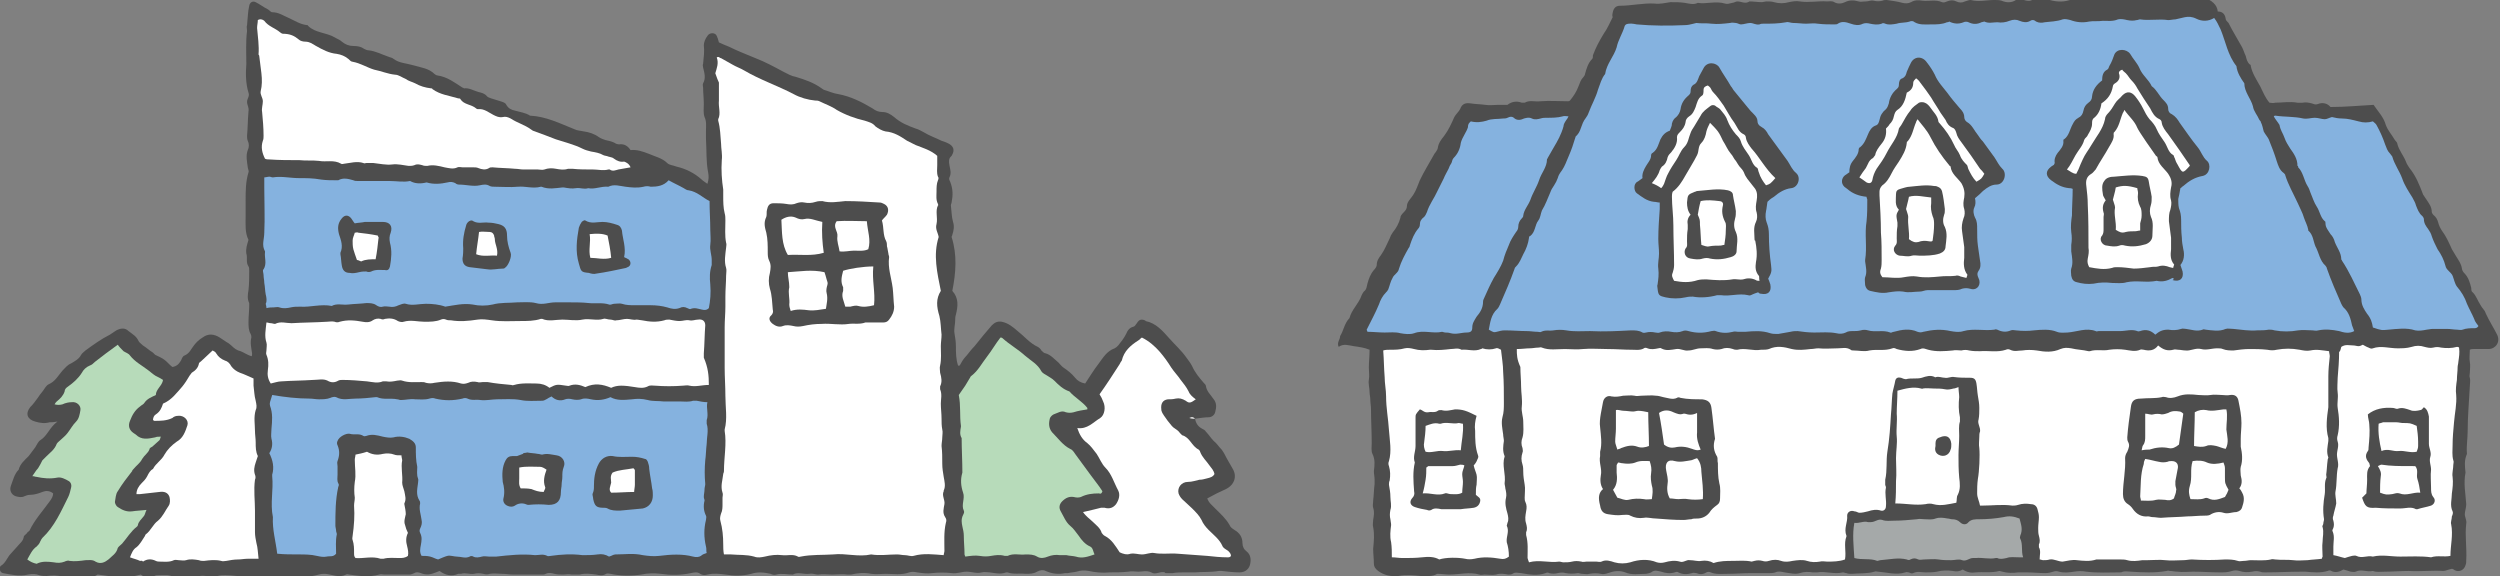 <?xml version="1.0" encoding="utf-8"?>
<!-- Generator: Adobe Illustrator 27.2.0, SVG Export Plug-In . SVG Version: 6.00 Build 0)  -->
<svg version="1.1" id="レイヤー_1" xmlns="http://www.w3.org/2000/svg" xmlns:xlink="http://www.w3.org/1999/xlink" x="0px"
	 y="0px" viewBox="0 0 348.1 80.2" style="enable-background:new 0 0 348.1 80.2;" xml:space="preserve">
<rect x="0" y="0" width="348.1" height="80.2" fill="#808080" stroke="none"/>
<style type="text/css">
	.st0{fill:#4D4D4D;}
	.st1{fill:#FFFFFF;}
	.st2{fill:#F7C9DD;}
	.st3{fill:#85B2DF;}
	.st4{fill:#A5A9A9;}
	.st5{fill:#B7DBBA;}
</style>
<g>
	<g>
		<path class="st0" d="M166.4,58.3c0.1,0.6,0.4,1.1,1,1.4c0.2,0.1,0.4,0.2,0.5,0.4c0.4,0.4,0.7,0.9,1.1,1.3c0.4,0.3,0.7,0.8,1.1,1.2
			c0.3,0.4,0.5,0.8,0.7,1.2c0.3,0.5,0.5,0.9,0.8,1.4c0.7,1.1,0.3,2.3-0.9,2.9c-0.9,0.4-1.7,0.8-2.6,1.3c0.1,0.3,0.3,0.6,0.5,0.8
			c0.2,0.2,0.4,0.4,0.6,0.6c0.7,0.7,1.5,1.4,2,2.3c0.1,0.3,0.4,0.5,0.7,0.7c0.7,0.4,1.1,1,1.1,1.8c0,0.5,0.2,0.9,0.6,1.2
			c0.5,0.4,0.6,1,0.5,1.6c-0.1,0.8-0.7,1.3-1.5,1.3c-0.8,0-1.6-0.1-2.5-0.2c-0.1,0-0.3,0-0.4,0c-1.1,0.2-2.2,0.1-3.3,0.2
			c-0.5,0-0.9,0-1.4,0c-0.6,0-1.2,0-1.7,0.1c-0.3,0-0.6,0-0.9,0c-0.1,0-0.2,0-0.2-0.1c-0.7-0.2-1.3,0.4-1.9,0
			c-0.6-0.3-1.2-0.1-1.8-0.1c-0.4,0-0.9-0.1-1.4,0c-0.9,0.1-1.7,0.1-2.6,0.1c-1,0.1-2,0-2.9-0.2c-0.6-0.1-1.1-0.1-1.7,0.1
			c-0.4,0.1-0.8,0.1-1.2,0.2c-0.1,0-0.3,0-0.4,0c-0.9,0.2-1.8,0.1-2.7-0.3c-0.4-0.2-0.8-0.1-1.2,0.1c-0.5,0.3-1,0.3-1.6,0.3
			c-0.8-0.1-1.7,0.1-2.5-0.2c-0.1,0-0.2,0-0.2,0c-0.8,0.3-1.5,0.1-2.3,0c-0.4,0-0.7-0.1-1.1,0c-0.7,0.2-1.4-0.1-2.1-0.1
			c-0.7,0-1.3,0.3-2.1,0.2c-0.9-0.1-1.8-0.1-2.7,0c-0.7,0.1-1.4,0-2.1-0.1c-0.4-0.1-0.8-0.1-1.1,0c-1.1,0.4-2.2,0.2-3.3,0.2
			c-0.7,0-1.3,0.1-2,0c-1-0.2-1.9-0.1-2.8,0.1c-0.2,0-0.3,0-0.5,0c-0.7-0.1-1.4,0-2.1,0c-0.7,0-1.3-0.1-2,0c-0.4,0-0.8-0.2-1.2-0.1
			c-0.8,0.1-1.6-0.3-2.3,0.1c-0.8,0-1.6-0.2-2.3,0c-0.3,0.1-0.6,0-0.8-0.1c-0.9-0.2-1.8-0.3-2.7,0c-1.2,0.3-2.4,0.3-3.6,0.1
			c-0.8-0.1-1.6-0.2-2.5,0c-0.3,0.1-0.7,0.1-1-0.1c-0.4-0.3-0.8-0.2-1.3-0.1c-1.4,0.3-2.8,0.3-4.2,0.1c-0.9-0.1-1.8-0.1-2.7,0.1
			c-1.4,0.2-2.9,0.2-4.3-0.1c-0.2,0-0.4-0.1-0.6,0c-0.5,0.3-0.9,0.2-1.4,0.1c-0.8-0.1-1.5-0.2-2.3,0C80.5,80,80,80,79.6,80
			c-0.4-0.1-0.8,0-1.2,0c-0.4,0-0.8,0-1.2-0.1c-0.4-0.1-0.8-0.2-1.2,0C75.8,80,75.7,80,75.6,80c-1.4,0-2.7,0-4.1,0
			c-0.5,0-1.1-0.1-1.6-0.1c-0.6,0-1.1-0.1-1.7,0c-0.3,0.1-0.6,0.1-0.9,0c-0.5-0.1-0.9-0.1-1.3,0c-0.6,0.1-1.2-0.2-1.8,0
			c-0.1,0-0.3,0-0.4,0c-0.9,0.4-1.8,0.2-2.6-0.4c-0.2,0.1-0.3,0.1-0.5,0.2c-0.7,0.3-1.4,0.4-2.1,0.1c-0.3-0.1-0.6-0.2-0.9,0
			c-0.2,0.1-0.5,0.2-0.7,0.2c-1.2,0-2.3,0-3.5,0c-0.2,0-0.5-0.1-0.7,0c-1.4,0.4-2.8,0.2-4.2,0c-0.1,0-0.3-0.1-0.4,0
			c-1,0.5-1.9,0-2.9-0.1c-0.3,0-0.6,0-0.9,0.1c-0.7,0.2-1.4,0.3-2.1,0.3c-1.6-0.1-3.1,0.2-4.7,0c-1-0.1-2.1,0-3.1,0
			c-1,0-2.1-0.2-3.1-0.2c-0.4,0-0.7,0-1.1,0.1c-0.1,0-0.2,0.1-0.4,0.1c-0.7,0-1.4-0.2-2.1-0.1c-0.7,0.1-1.4,0.1-2.1,0.1
			c-0.3,0-0.7,0-1,0c-0.2,0-0.4,0.1-0.6,0c-0.6-0.3-1.3-0.2-1.9-0.2c-0.3,0-0.5,0-0.7,0.1c-0.6,0.4-1.1,0.3-1.6,0
			c-0.1-0.1-0.2-0.1-0.3-0.2c-2,0.6-3.9,0.3-6,0c-0.7,0.5-1.7,0.4-2.6,0.3c-0.5,0-1-0.2-1.5,0c-0.2,0.1-0.5,0-0.7,0
			c-0.8-0.2-1.5-0.2-2.3-0.1c-0.3,0-0.7,0-1-0.1c-0.5-0.2-1-0.2-1.6-0.1c-1.2,0.3-2.4,0-3.5-0.2c-0.4-0.1-0.6-0.7-0.3-1
			c0.7-0.4,0.9-1.2,1.4-1.7c0.3-0.3,0.6-0.7,0.9-1c0.3-0.4,0.8-0.7,0.9-1.3c0-0.2,0.2-0.3,0.4-0.5c0.1-0.2,0.3-0.3,0.4-0.4
			c0.7-1.5,1.9-2.8,2.9-4.2c0.2-0.3,0.4-0.6,0.4-1c-0.5-0.4-1-0.4-1.5-0.2c-0.5,0.2-1.1,0.4-1.7,0.4c-0.3,0-0.6,0.1-0.8,0.2
			c-0.4,0.2-0.8,0.1-1.2,0c-0.6-0.2-0.9-0.8-0.7-1.4c0.3-0.8,0.5-1.7,1.1-2.3c0.2-0.8,0.8-1.3,1.4-1.9c0.3-0.4,0.6-0.8,0.9-1.2
			c0.2-0.3,0.4-0.8,0.7-1c1-0.6,1.3-1.8,2.4-2.6c-0.6,0.1-0.8,0.1-1.1,0.1c-0.7,0.2-1.3,0.1-2-0.1c-1.1-0.3-1.4-1.1-0.7-2
			C5,55.9,5.4,55.1,6,54.4c0.2-0.3,0.5-0.8,0.8-0.9c0.9-0.4,1.3-1.2,1.9-1.9c0.4-0.4,0.7-0.8,1.2-1c0.5-0.3,1.1-0.6,1.4-1.2
			c0.1-0.2,0.4-0.4,0.6-0.6c1.1-0.8,2.2-1.6,3.4-2.2c0.3-0.2,0.6-0.4,0.9-0.6c0.6-0.3,1.2-0.4,1.7,0.1c0.5,0.4,1.1,0.7,1.4,1.4
			c0.1,0.2,0.4,0.4,0.6,0.6c0.5,0.3,0.9,0.7,1.4,1c0.1,0.1,0.2,0.2,0.3,0.3c0.4,0.2,0.9,0.4,1.3,0.7c0.4,0.3,0.7,0.7,1.1,1
			c0.6-0.1,0.9-0.4,1.2-0.9c0.1-0.2,0.2-0.6,0.5-0.7c0.7-0.3,0.9-0.9,1.3-1.4c0.3-0.4,0.7-0.8,1.2-1.1c0.8-0.6,1.6-0.5,2.4,0
			c0.3,0.2,0.6,0.4,0.9,0.6c0.2,0.1,0.5,0.3,0.7,0.5c0.4,0.4,0.8,0.7,1.3,0.8c0.5,0.2,0.9,0.5,1.5,0.7c0.1,0,0.1-0.2,0.1-0.4
			c-0.1-0.7-0.3-1.5-0.1-2.2c0-0.1,0-0.3-0.1-0.5c-0.3-0.5-0.3-1.1-0.3-1.7c0-0.7,0.1-1.5,0.1-2.2c0-0.1,0-0.3,0-0.4
			c-0.3-0.6-0.2-1.2-0.1-1.8c0.1-0.9,0.1-1.8,0.1-2.7c0-0.2,0-0.5-0.1-0.6c-0.4-0.6-0.1-1.2-0.3-1.8c-0.1-0.7,0.1-1.2,0.3-1.9
			c-0.5-1-0.4-2.1-0.4-3.2c0-0.7,0-1.5,0-2.2c0-1.4,0-2.7,0.4-4c0.1-0.2-0.1-0.5-0.1-0.7c-0.1-0.8-0.3-1.6,0-2.4
			c0.2-0.4,0.2-0.9,0-1.3c-0.1-0.2-0.1-0.5-0.1-0.7c0.1-1.1,0.1-2.3,0.2-3.4c0.1-0.5-0.2-0.9-0.2-1.3c0-0.5,0.4-0.8,0.2-1.3
			c-0.4-1.3-0.4-2.7-0.3-4c0-1.5-0.1-3,0.1-4.6c0-0.3-0.1-0.6,0-0.8c0.1-0.9,0.1-1.8,0.3-2.7c0.1-0.5,0.5-0.7,0.9-0.5
			c0.6,0.3,1.1,0.7,1.7,1c0.2,0.1,0.4,0.4,0.6,0.4c0.9,0,1.6,0.5,2.3,0.8c0.9,0.4,1.6,0.9,2.6,1c0,0,0.1,0,0.1,0.1
			c1,1,2.5,0.9,3.7,1.6c0.3,0.2,0.7,0.3,1,0.6c0.5,0.4,1,0.6,1.6,0.6c0.6,0,1.1,0.1,1.5,0.4c0.2,0.1,0.4,0.2,0.6,0.2
			c1,0.1,1.9,0.6,2.8,0.9c0.2,0.1,0.5,0.1,0.7,0.3c0.8,0.6,1.8,0.6,2.8,0.9c1,0.3,2.1,0.4,2.9,1.2c0.1,0.1,0.3,0.2,0.4,0.2
			c1.4,0.2,2.4,1,3.5,1.7c0.1,0,0.2,0.1,0.2,0.1c0.7-0.1,1.3,0.3,2,0.5c0.4,0.1,0.9,0.2,1.2,0.6c0.2,0.2,0.4,0.2,0.6,0.3
			c0.4,0.1,0.9,0.3,1.3,0.4c0.3,0.1,0.7,0.2,0.8,0.5c0.3,0.5,0.7,0.7,1.2,0.8c0.7,0.2,1.5,0.3,2.1,0.7C76,16.2,78,17.2,80,18
			c0.4,0.2,0.9,0.2,1.3,0.3c0.7,0.1,1.4,0.3,2.1,0.8c0.3,0.2,0.6,0.3,0.9,0.4c0.5,0.1,0.9,0.2,1.3,0.4c0.1,0.1,0.4,0.2,0.6,0.2
			c0.7-0.1,1.2,0.2,1.6,0.8c0.9-0.1,1.7,0.2,2.5,0.5c0.9,0.4,1.9,0.6,2.6,1.3c0.3,0.3,0.8,0.3,1.3,0.5c1.3,0.3,2.5,0.9,3.5,1.8
			c0.2,0.2,0.4,0.3,0.8,0.6c0.2-0.6,0.2-1.1,0.1-1.6c-0.3-1.5-0.2-3.1-0.3-4.7c0-0.4,0-0.7,0-1.1c0-0.6,0.1-1.3-0.2-1.9
			c-0.2-0.6-0.1-1.2-0.1-1.8c0-0.8-0.1-1.6-0.1-2.3c0-0.2-0.1-0.4,0-0.6c0.4-0.7,0.2-1.4,0-2.2c0-0.2-0.1-0.3,0-0.5
			C98,7.9,98.1,7.1,98,6.3c0-0.4,0.2-0.9,0.5-1.3c0.3-0.5,1.1-0.5,1.3,0c0.1,0.2,0.2,0.5,0.3,0.9c0.4,0.2,0.9,0.4,1.4,0.6
			c1.2,0.6,2.5,1.1,3.7,1.6c1.3,0.5,2.6,1.2,3.9,1.9c0.6,0.3,1.1,0.6,1.7,0.7c1.3,0.4,2.5,0.8,3.6,1.6c0.1,0.1,0.2,0.1,0.3,0.2
			c0.7,0.2,1.3,0.5,2,0.6c1.7,0.3,3.3,1.1,4.8,2c0.4,0.3,0.8,0.5,1.4,0.5c0.6,0,1.1,0.3,1.6,0.7c0.9,0.8,1.9,1.2,3,1.6
			c0.4,0.1,0.7,0.3,1.1,0.5c0.8,0.5,1.7,0.8,2.5,1.2c0.3,0.1,0.6,0.2,0.8,0.3c0.9,0.4,1.1,1,0.6,1.8c0,0-0.1,0.1-0.1,0.1
			c-0.3,0.3-0.3,0.7-0.2,1.2c0.1,0.6,0.3,1.1,0,1.7c-0.1,0.2,0,0.4,0.1,0.6c0.4,1,0.4,1.9,0.2,2.9c0,0.1-0.1,0.2-0.1,0.4
			c0.1,0.8,0.1,1.6,0.3,2.3c0.2,0.6,0.1,1.2-0.1,1.8c0,0.1-0.1,0.2-0.1,0.3c0.8,2.5,0.6,5,0.1,7.5c0.9,1,0.8,2.1,0.5,3.3
			c-0.1,0.3-0.1,0.6-0.1,0.8c0,0.6-0.2,1.2-0.1,1.8c0.1,0.6,0.2,1.2,0.2,1.8c0,0.9,0,1.8,0.3,2.7c0.3,0.1,0.3-0.2,0.4-0.3
			c0.2-0.4,0.5-0.8,0.8-1.1c0.4-0.5,0.7-0.9,1.1-1.3c0.8-1,1.6-2,2.4-2.9c0.4-0.4,0.8-0.6,1.4-0.5c0.9,0.2,1.5,0.7,2.2,1.3
			c0.9,0.7,1.7,1.7,2.8,2.2c0.2,0.1,0.4,0.3,0.5,0.5c0.2,0.2,0.4,0.4,0.6,0.4c0.7,0.2,1.2,0.8,1.8,1.3c0.2,0.2,0.4,0.5,0.7,0.7
			c0.6,0.4,1.1,0.8,1.6,1.4c0.3,0.4,0.8,0.7,1.4,0.8c0.6-0.9,1.2-1.9,1.9-2.8c0.6-0.8,1.1-1.7,2.2-2.1c0.2-0.1,0.3-0.2,0.5-0.4
			c0.4-0.5,0.8-1,1.1-1.6c0.2-0.5,0.5-0.9,1-1c0.3-0.1,0.3-0.3,0.5-0.5c0.3-0.5,0.6-0.6,1.1-0.4c0,0,0.1,0,0.1,0.1
			c1.5,0.3,2.4,1.4,3.3,2.4c0.8,0.9,1.7,1.7,2.4,2.7c0.3,0.4,0.6,0.8,0.8,1.2c0.4,0.9,1,1.6,1.6,2.3c0.1,0.1,0.3,0.3,0.3,0.4
			c0.1,0.8,0.7,1.3,1.1,1.9c0.4,0.5,0.4,1.1,0.2,1.8c-0.1,0.4-0.5,0.7-0.9,0.7C167.8,58.1,167.1,58.2,166.4,58.3
			C166.3,58.3,166.3,58.3,166.4,58.3C166.3,58.2,166.3,58.3,166.4,58.3z"/>
		<path class="st1" d="M99.6,10.2c0.2-0.7,0.5-1.4,0.2-2.2c0.3-0.2,0.4,0.1,0.6,0.1c0.5,0.3,1.1,0.6,1.6,0.9
			c0.5,0.3,1.1,0.5,1.6,0.8c2.2,1.3,4.6,2.1,6.9,3.3c0.9,0.5,2,0.8,3,0.9c0.2,0,0.4,0,0.6,0.1c0.8,0.4,1.7,0.7,2.4,1.2
			c1.2,0.7,2.6,1.2,3.9,1.5c0.6,0.2,1.1,0.3,1.5,0.8c0.4,0.3,0.9,0.6,1.4,0.7c1.2,0.1,2.1,0.7,3,1.3c0.4,0.2,0.8,0.4,1.2,0.6
			c1,0.4,2.1,0.7,3,1.5c0,0.4,0,0.8,0,1.3c0,0.5-0.1,1.1,0.1,1.6c0.1,0.1,0.1,0.3,0,0.5c-0.2,0.5-0.2,1-0.2,1.6
			c0,0.6-0.1,1.1,0.2,1.7c0,0.1,0.1,0.2,0,0.2c-0.4,0.8,0,1.7-0.2,2.6c-0.2,0.7,0.2,1.2,0.3,1.8c-0.8,2.5-0.2,5,0.3,7.5
			c-0.7,1.1-0.6,2.2-0.2,3.5c0.2,0.8,0.2,1.8,0.3,2.6c0,0.5-0.1,1.1-0.1,1.6c0,0.9,0.1,1.8-0.1,2.7c-0.1,0.3,0,0.7,0,1
			c0.2,0.7,0.3,1.3,0,1.9c0,0.1,0,0.3,0,0.4c0.3,0.7,0.1,1.4,0.1,2c0,0.7,0.1,1.4,0.1,2.1c0,0.5,0,1,0.1,1.5c0.1,0.4,0,0.7,0,1.1
			c0,0.4-0.1,0.8-0.1,1.2c0.1,0.8,0.1,1.6,0.1,2.5c0,0.6,0.1,1.2,0.2,1.8c0.1,0.6,0.3,1.3,0,1.9c0,0,0,0.1,0,0.1
			c-0.3,0.6,0.2,1.2,0.1,1.8c-0.1,0.6-0.3,1.2,0.1,1.8c0.2,0.3,0.2,0.5,0.1,0.8c-0.3,1.3-0.2,2.6-0.2,3.9c0,0.2-0.1,0.4-0.1,0.6
			c-1.4-0.1-2.8-0.3-4.2,0.1c-0.4,0.1-0.8-0.1-1.2-0.1c-0.4,0-0.7-0.1-1.1-0.1c-1.2,0-2.4,0.2-3.6,0c-1.8,0.4-3.5-0.2-5.3,0
			c-1.5,0.1-3,0-4.5,0.3c-0.1,0-0.3,0.1-0.4,0c-0.7-0.4-1.5-0.1-2.2-0.2c-0.8-0.1-1.6,0-2.4,0.2c-0.5,0.1-1,0.2-1.5,0
			c-1.1-0.3-2.1-0.2-3.2-0.3c-0.3,0-0.6,0-1,0c-0.1-0.5-0.1-1-0.1-1.4c0-1.1-0.1-2.2-0.4-3.3c-0.1-0.3,0-0.7,0.1-1
			c0.2-0.4,0.2-0.9,0.2-1.3c0-0.3,0-0.6,0-0.9c0-0.2,0.1-0.5,0-0.7c-0.3-0.9,0-1.7,0.1-2.6c0-0.1,0.1-0.2,0.1-0.4
			c0-1.9,0.4-3.8,0.1-5.6c0-0.1,0-0.2,0-0.2c0.4-1.5,0.1-3.1,0.1-4.7c0-1.3-0.1-2.6-0.1-3.9c0-1.9,0-3.7,0-5.6c0-1,0.1-2,0.1-2.9
			c0-0.5,0-0.9,0-1.4c0-1,0.1-2,0.1-2.9c0-0.4,0.1-0.8,0-1.1c-0.3-0.9-0.1-1.9,0-2.8c0-0.2,0.1-0.5,0-0.7c-0.2-1-0.1-2-0.1-3.1
			c0-0.3,0-0.7-0.1-1c-0.2-0.8-0.2-1.6-0.2-2.4c0-0.3,0-0.6,0-0.9c-0.2-1.3-0.3-2.7-0.2-4.1c0.1-0.8-0.1-1.6-0.1-2.3
			c-0.1-1.1-0.1-2.1-0.4-3.2c0-0.1,0-0.2,0-0.2c0.4-0.8,0-1.7,0.1-2.6c0-0.8,0-1.7,0-2.5C100,11.3,99.8,10.8,99.6,10.2z"/>
		<path class="st3" d="M37.9,55c1.8,0.3,3.5,0.5,5.2,0.5c0.4,0,0.9,0.1,1.3,0.1c0.5,0,1.1,0,1.6-0.2c0.2-0.1,0.6-0.2,0.8-0.1
			c0.9,0.5,1.8,0.2,2.7,0.2c0.9,0,1.9-0.1,2.8-0.2c0.1,0,0.2,0,0.2,0c0.9,0.4,1.9,0.1,2.8,0.3c0.2,0,0.3,0.1,0.5,0.1
			c0.7,0,1.3-0.2,2-0.1c0.7,0,1.3,0.1,2-0.1c0.3-0.1,0.6-0.1,0.8,0c1.3,0.3,2.5,0.3,3.8,0c0.2-0.1,0.5-0.1,0.7,0
			c0.6,0.3,1.2,0.1,1.8,0.2c0.8,0.1,1.6-0.1,2.3-0.1c1.1,0,2.2-0.1,3.3,0.1c0.9,0.2,2,0.1,3,0.1c0.4,0,0.8-0.4,1.3-0.6
			c0.5,0.5,1.2,0.7,1.9,0.4c0.3-0.1,0.6-0.1,1,0c0.4,0.1,0.9,0.1,1.2,0c0.5-0.2,0.9-0.1,1.4,0c0.9,0.2,1.8,0.1,2.7-0.3
			c0.9,0.5,1.9,0.4,3,0.3c0.7-0.1,1.4-0.1,2.2,0.1c0.7,0.2,1.5,0.1,2.2,0.2c0.8,0,1.6,0,2.3,0c0.6,0,1.2,0.1,1.8-0.1
			c0.1,0,0.3,0,0.5,0c0.5,0.1,1,0.2,1.5,0.2c-0.2,0.8,0.2,1.7-0.1,2.5c0,0.2,0,0.3,0,0.5c0.3,0.9,0,1.9,0,2.8
			c-0.1,0.8-0.1,1.6-0.2,2.3c-0.1,1.1-0.1,2.2,0,3.3c0,0.2-0.1,0.5-0.1,0.7c0,0.4-0.1,0.7-0.1,1.1c0,0.2,0.1,0.3,0.1,0.5
			c-0.2,0.8-0.1,1.5,0.2,2.1c0.1,0.2,0,0.4,0,0.6c-0.3,1.2-0.3,2.4,0,3.7c0.1,0.3,0,0.6,0.1,0.9c-0.3,0.1-0.6,0.2-0.8,0.4
			c-0.3,0.2-0.7,0.2-1.1,0.1c-1.5-0.4-3.1-0.3-4.7-0.1c-0.8,0.1-1.6,0-2.3-0.1c-1.3-0.3-2.5-0.1-3.8-0.1c-0.3,0-0.5,0.2-0.9,0.3
			c-0.5-0.3-1-0.4-1.6-0.3c-0.7,0.1-1.4,0.1-2.1,0.1c-1.5-0.2-3-0.1-4.4,0.1c-0.2,0-0.4,0.1-0.5,0c-0.6-0.3-1.1-0.1-1.7-0.1
			c-1.8-0.2-3.6,0-5.4,0.2c-0.3,0-0.7,0-1,0c-0.3,0-0.7-0.1-1,0c-0.4,0.1-0.8,0.2-1.2,0c-0.1-0.1-0.4-0.1-0.5,0
			c-0.6,0.3-1.2,0-1.8,0c-0.4,0-0.9-0.2-1.3-0.1c-0.4,0.1-0.8,0.3-1.3,0.5c-0.4-0.1-0.7-0.3-1.1-0.4c-0.4-0.1-0.8-0.1-1.2-0.1
			c-0.3-0.5-0.2-1-0.1-1.5c0.1-0.6,0.2-1.1-0.1-1.7c-0.1-0.2-0.1-0.4,0-0.6c0.2-0.4,0.3-0.8,0.2-1.2c-0.1-0.8-0.4-1.5-0.2-2.3
			c0-0.1,0-0.3-0.1-0.4c-0.5-0.8-0.3-1.6-0.2-2.4c0-0.2,0.1-0.5,0-0.7c-0.2-0.5-0.1-1.1-0.1-1.6c-0.2-0.9-0.2-1.8-0.2-2.7
			c0-0.6-0.4-0.9-0.9-1.2c-0.7-0.3-1.5-0.4-2.2-0.2c-0.5,0.1-1,0-1.5-0.1c-0.8-0.2-1.5-0.4-2.3-0.1c-0.1,0-0.3,0.1-0.4,0
			c-0.6-0.4-1.3-0.1-1.9-0.3c-0.5-0.1-1.5,0.4-1.7,1c-0.1,0.2-0.1,0.4,0,0.6c0.3,0.7,0.3,1.4,0,2.2c-0.1,0.2,0,0.5,0,0.7
			c0,0.4,0,0.8,0,1.2c0,0.4-0.1,0.8,0.1,1.2c0.1,0.1,0.1,0.3,0,0.5c-0.4,1.8-0.4,3.6-0.4,5.4c0,0.2,0.1,0.5,0.1,0.7
			c0,0.2,0.1,0.3,0.1,0.5c-0.2,0.9-0.1,1.8-0.1,2.7c-0.4,0.5-0.9,0.3-1.3,0.4c-0.5,0.1-0.9,0-1.4-0.1c-0.8-0.2-1.7-0.2-2.6-0.2
			c-0.9,0-1.9,0-2.9-0.1c-0.2-1.7-0.7-3.4-0.6-5.1c-0.4-1.9,0.1-3.8-0.1-5.7c0-0.1,0-0.2,0-0.2c0.3-1,0.1-2-0.4-3
			c0.4-0.6,0.5-1.3,0.3-2c-0.1-0.4,0-0.9,0-1.4c0.1-1.1,0.2-2.1-0.2-3.2C37.5,56.1,37.6,56,37.9,55z"/>
		<path class="st3" d="M93.1,25.1c0.7,0.4,1.4,0.7,2.1,1.1c0.2,0.1,0.4,0.3,0.7,0.3c1.2,0.2,1.9,1,2.9,1.5c0,1.4,0.1,2.7,0.1,4
			c0,0.7,0.1,1.4,0,2.1c-0.1,0.7,0.2,1.4,0.2,2.1c0,0.2,0,0.5,0,0.7c-0.3,0.9-0.3,1.8-0.2,2.7c0.1,1.2,0,2.3-0.2,3.3
			c-0.3,0.3-0.6,0.3-1,0.2c-0.5-0.1-0.9-0.3-1.5-0.1c-0.1,0.1-0.3,0-0.5-0.1c-0.4-0.2-0.7-0.2-1.1,0c-0.6,0.2-1.1,0.1-1.7-0.1
			c-0.7-0.2-1.5-0.3-2.3-0.3c-0.7,0-1.5,0-2.2,0c-0.6,0-1.2,0-1.8-0.2c-0.3-0.1-0.7,0-1.1,0c-0.2,0-0.5,0.2-0.7,0.1
			c-0.9-0.3-1.9-0.1-2.8-0.2c-0.9-0.1-1.8-0.1-2.7-0.1c-0.5,0-1.1,0-1.6,0c-0.1,0-0.2,0-0.4,0c-0.9,0-1.7,0.4-2.7,0.1
			c-0.8-0.2-1.7-0.1-2.6-0.1c-1.1,0.1-2.3,0-3.4,0.3c-0.9,0.2-1.9,0.2-2.8,0c-1.3-0.2-2.5,0.1-3.8,0.3c-0.8-0.3-1.8-0.4-2.7-0.4
			c-0.9,0-1.9,0.3-2.8,0c-0.3-0.1-0.7,0.1-1,0.2c-0.4,0.2-0.8,0.3-1.3,0.2c-0.3,0-0.6-0.1-0.9,0c-0.3,0.1-0.6,0-0.9-0.2
			c-0.4-0.3-0.9-0.3-1.4-0.3c-0.8,0.1-1.6,0.1-2.5,0.2c-0.8,0.1-1.6-0.2-2.3,0.2c-1.5-0.3-3,0.2-4.4,0.1c-0.4,0-0.9,0-1.3,0.1
			c-0.5,0.1-1,0.2-1.6,0c-0.2-0.1-0.6,0-0.8,0c-0.3,0-0.6,0-1,0.1c0-0.3-0.1-0.5-0.1-0.6c0.2-0.4,0.1-0.9,0-1.3
			c-0.1-0.5-0.1-1.1-0.2-1.6c0-0.4-0.1-0.7-0.1-1.1c0-0.3-0.2-0.7,0-0.8c0.5-0.8,0.1-1.6,0.2-2.4c0,0,0-0.1,0-0.1
			c-0.5-0.9-0.1-1.7-0.1-2.6c0.1-2.1,0-4.1,0-6.2c0-0.5,0-1,0-1.5c0.2,0,0.5-0.1,0.7-0.1c0.2,0,0.3,0.1,0.5,0.1
			c1.2-0.2,2.4,0.1,3.6,0.1c1,0,2,0,3.1,0.2c0.7,0.1,1.5,0.1,2.2,0.1c0.1,0,0.2,0,0.2,0c0.7-0.4,1.4-0.2,2.1,0
			c0.2,0.1,0.4,0.1,0.6,0.1c1.5,0,3,0,4.4,0c1,0,2,0.2,2.9,0c0.7,0.4,1.5,0.4,2.3,0.2c1,0.3,2,0.2,2.9,0c0.4-0.1,0.7-0.1,1.1,0.1
			c0.1,0.1,0.3,0.2,0.5,0.2c1,0,2,0.3,2.9,0.1c0.5-0.1,0.9-0.2,1.4,0.1c0.2,0.1,0.5,0.1,0.7,0.1c1.1,0,2.1,0.1,3.2,0
			c1.1-0.1,2.1,0.3,3.2,0c0,0,0.1,0,0.1,0c1,0.4,1.9,0.2,2.9,0.1c0.1,0,0.2,0,0.2,0c0.6,0.1,1.1,0.2,1.7,0.1c0.6-0.1,1.1,0.2,1.7,0
			c0.9,0.2,1.8-0.3,2.8-0.2c0.8-0.4,1.6-0.1,2.4,0c0.8,0.1,1.6,0.2,2.5,0c0.3-0.1,0.7-0.1,1,0C91.5,26,92.4,25.9,93.1,25.1z"/>
		<path class="st1" d="M98.7,53.6c-1,0-1.8,0.3-2.7,0.1c-0.3-0.1-0.6,0-0.9,0c-1.3,0.1-2.6,0.1-3.9,0c-0.3,0-0.7-0.1-1,0.1
			c-0.6,0.3-1.2,0.2-1.8,0.1c-0.6-0.1-1.3-0.2-1.9-0.2c-0.5,0-1,0.1-1.4,0.3c-1.2-0.5-2.3-0.7-3.6-0.1c-0.7-0.3-1.4-0.5-2.2-0.2
			c-0.1,0.1-0.3,0-0.5,0c-1.3-0.2-1.3-0.2-2.3,0.3c-0.5-0.4-1.1-0.6-1.8-0.6c-1,0-2.1-0.1-3.1,0.2c-0.1,0-0.2,0.1-0.4,0
			c-1.1-0.1-2.2-0.2-3.3-0.4c-0.2,0-0.5,0-0.7,0c-0.2,0-0.5,0.1-0.7,0c-0.5-0.1-0.9-0.1-1.3,0.1c-0.3,0.1-0.6,0.2-1,0.1
			c-1.2-0.4-2.4-0.3-3.7-0.1c-0.4,0.1-0.8,0.1-1.2,0c-0.2-0.1-0.4-0.1-0.6-0.1c-0.9,0-1.8,0.1-2.7-0.2c-0.2-0.1-0.5,0-0.7,0
			c-0.5,0.1-1,0.2-1.5,0.1c-0.2,0-0.3,0-0.5,0c-0.7,0.3-1.4,0.1-2.2,0c-1.1-0.1-2.3-0.2-3.4-0.2c-0.2,0-0.4,0-0.6,0.1
			c-0.5,0.3-1,0.3-1.5,0c-0.6-0.3-1.3-0.1-2-0.1c-1.5,0.1-3,0.1-4.4,0.2c-0.5,0-1,0.2-1.5,0.3c-0.4-0.6-0.5-1.2-0.4-1.9
			c0.1-0.7,0.1-1.4-0.2-2.1c-0.1-0.2,0-0.4,0-0.6c0-0.4,0.1-0.8,0-1.1c-0.3-0.9-0.1-1.8,0-2.8c0.2,0,0.4,0.1,0.6,0.1
			c0.2,0,0.4,0.1,0.6,0.1c0.8-0.4,1.5-0.1,2.3-0.1c1.6-0.1,3.3-0.1,4.9-0.2c0.4,0,0.7-0.1,1.1,0c0.2,0.1,0.5,0.1,0.7,0
			c1.1-0.3,2.1-0.2,3.2,0c0.5,0.1,1,0.1,1.4-0.2c0.3-0.2,0.7-0.3,1.1-0.2c0.2,0.1,0.4,0.1,0.6,0c0.6-0.1,1.2-0.1,1.8,0.3
			c0.2,0.1,0.6,0.2,0.8,0.1c1-0.3,2,0,2.9,0c0.8,0,1.6,0,2.3-0.3c0.2-0.1,0.5-0.1,0.7,0c0.2,0.1,0.5,0.1,0.7,0.1
			c1.2,0.2,2.4,0.1,3.7-0.1c0.6-0.1,1.3,0,2,0.1c1.3,0.2,2.6,0.1,3.9,0.1c1,0,2,0,2.9-0.3c0.1,0,0.2,0,0.2,0
			c0.9,0.4,1.9,0.1,2.8,0.1c0.9,0,1.9,0.2,2.8,0c1-0.2,2,0.2,2.9-0.1c0.3-0.1,0.6,0.1,1,0.1c0.3,0,0.6,0.2,0.8,0.1
			c0.5,0,1-0.2,1.5-0.2c0.4,0,0.9,0.2,1.3,0.1c0.3,0,0.6,0.1,0.8,0.1c1,0.2,2,0.3,3.1,0c0.2-0.1,0.5-0.1,0.7-0.1
			c0.5,0.1,1,0.2,1.4,0.2c0.5,0,0.9-0.2,1.4-0.1c0.4,0.1,0.8-0.1,1.2-0.1c0.6-0.1,1,0.2,1,0.8c-0.1,1.3-0.1,2.6-0.2,3.9
			c0,0.2,0,0.4,0,0.6C98.6,51.2,98.7,52.3,98.7,53.6z"/>
		<path class="st1" d="M87.8,23.3c-0.6,0.1-1.1,0.2-1.7,0.3c-0.4,0.1-0.8,0.3-1.2,0c-0.1,0-0.2,0-0.2,0c-0.7,0.2-1.4,0-2.1,0
			c-1,0-2,0-2.9-0.1c-0.2,0-0.4,0-0.6,0c-0.6,0.2-1.1,0.1-1.7,0c-0.5-0.1-1.1-0.1-1.6,0.1c-0.3,0.1-0.6,0-0.9,0c-0.3,0-0.7,0-1,0
			c-0.3,0-0.6,0-1,0c-0.4,0-0.8-0.1-1.2-0.1c-1-0.1-2.1-0.1-3.1-0.2c-0.2,0-0.4,0-0.5,0.1c-0.5,0.3-1,0.2-1.5,0
			c-0.2-0.1-0.5-0.1-0.7-0.1c-0.5,0-1,0-1.5,0c-0.2,0-0.5-0.1-0.7,0c-0.6,0.3-1.2,0.1-1.8,0c-0.8-0.2-1.6-0.4-2.4-0.2
			c-0.2,0-0.5,0-0.7-0.1c-0.4-0.1-0.7-0.2-1.1,0c-0.3,0.1-0.5,0.1-0.8,0.1c-0.8-0.1-1.5-0.3-2.3-0.2c-0.8,0.1-1.7-0.1-2.6-0.2
			c-0.3,0-0.7,0-1,0c-0.1,0-0.3,0.1-0.4,0c-0.9-0.3-1.8,0-2.7,0.1c-0.1,0-0.3,0.1-0.4,0c-1-0.6-2.1-0.2-3.1-0.4
			c-0.9-0.1-1.8,0-2.7-0.1c-1.4,0-2.8,0-4.2-0.1c-0.2,0-0.4,0-0.6-0.1c-0.4-0.8-0.6-1.6-0.3-2.5c0.1-0.2,0.1-0.5,0.1-0.7
			c0-1.1-0.1-2.2-0.2-3.3c-0.1-0.5,0.1-1,0.1-1.5c0-0.5-0.4-0.9-0.3-1.4c0.2-0.8,0.2-1.6,0.1-2.5c-0.1-0.8-0.2-1.6-0.3-2.4
			c0-0.1-0.1-0.2-0.1-0.2c0.1-1.2-0.1-2.5-0.2-3.7c0-0.4,0.1-0.7,0.1-1.1c0.3-0.2,0.7-0.1,0.9,0.1c0.6,0.8,1.5,1,2.2,1.6
			c0.1,0.1,0.3,0.2,0.4,0.2C40.4,4.7,41,5,41.6,5.5c0.2,0.2,0.6,0.3,0.9,0.3c0.6,0,1,0.3,1.5,0.6c0.9,0.5,1.8,1,2.9,1.1
			c0.6,0.1,1.1,0.3,1.6,0.7c0.2,0.2,0.4,0.4,0.6,0.4c1.1,0.2,2,0.8,3,1.1c1,0.2,1.9,0.6,2.9,0.7c0.5,0,1,0.4,1.5,0.6
			c0.4,0.3,0.9,0.4,1.3,0.6c0.7,0.4,1.4,0.6,2.2,0.7c0.1,0,0.2,0,0.2,0.1c1.1,0.8,2.3,0.9,3.6,1.3c0.1,0,0.3,0,0.3,0.1
			c0.5,0.8,1.5,0.7,2.2,1.3c0.1,0.1,0.2,0.1,0.3,0.1c0.8-0.1,1.5,0.5,2.1,0.8c0.4,0.2,0.8,0.4,1.3,0.3c0.4-0.1,0.7,0,1.1,0.2
			c0.9,0.6,2,0.9,2.8,1.5c0.1,0.1,0.2,0.1,0.3,0.2c1.1,0.4,2.2,0.8,3.2,1.2c1.2,0.4,2.5,0.7,3.7,1.3c0.4,0.2,0.8,0.3,1.2,0.4
			c0.6,0.1,1.2,0.2,1.7,0.5c0.2,0.1,0.5,0.1,0.7,0.2c0.3,0.1,0.6,0.1,0.8,0.3c0.4,0.3,0.9,0.5,1.4,0.4
			C87.2,22.6,87.6,22.8,87.8,23.3z"/>
		<path class="st5" d="M133.5,55c0.3-0.4,0.6-0.9,0.9-1.3c0.2-0.3,0.4-0.7,0.6-1c0.1-0.1,0.1-0.3,0.3-0.4c0.9-0.7,1.4-1.7,2.1-2.6
			c0.7-0.9,1.2-1.8,1.9-2.7c0.1,0,0.2,0,0.3,0.1c1,0.9,2.1,1.5,3.1,2.4c0.8,0.7,1.8,1.2,2.3,2.2c0.2,0.3,0.5,0.4,0.8,0.6
			c0.3,0.2,0.7,0.4,1,0.7c0.6,0.6,1.2,1.2,2.1,1.5c0.8,0.9,1.8,1.4,2.5,2.3c0,0,0,0.1,0,0.2c-0.6,0.1-1.3,0.2-1.9,0.4
			c-0.4,0.1-0.7,0.1-1.1,0c-0.6-0.3-1.1,0.1-1.7,0.3c-0.2,0.1-0.4,0.3-0.5,0.5c-0.2,0.7-0.2,1.4,0.3,2c0.8,0.8,1.5,1.8,2.5,2.3
			c0.3,0.1,0.5,0.4,0.7,0.7c0.7,1,1.5,2,2.2,3c0.5,0.7,1.1,1.4,1.6,2.2c-0.1,0.3-0.2,0.4-0.5,0.3c-0.9,0-1.7,0.1-2.5,0.5
			c-0.3,0.1-0.6,0.1-1,0c-0.6-0.1-1.1,0.1-1.6,0.6c-0.4,0.4-0.5,0.9-0.2,1.4c0.4,0.7,0.7,1.5,1.3,2c0.5,0.4,0.8,0.9,1.2,1.4
			c0.4,0.6,0.9,1.2,1.6,1.5c0.4,0.2,0.4,0.7,0.6,1.1c-0.9,0.3-1.7,0.6-2.6,0.3c-0.4-0.1-0.9-0.1-1.3-0.2c-0.3,0-0.6,0-0.9,0
			c-0.6-0.1-1.2,0-1.7,0.2c-0.5,0.2-1,0.3-1.5,0c-0.5-0.3-1-0.3-1.6-0.3c-0.8,0.1-1.7-0.2-2.5,0.2c-0.1,0-0.3,0-0.4,0
			c-0.7-0.2-1.3-0.1-1.9,0c-0.5,0.1-1,0.1-1.6,0c-0.6-0.1-1.3,0-2,0.1c0-0.1-0.1-0.2-0.1-0.3c0-0.9-0.1-1.7-0.1-2.6
			c0-0.4-0.1-0.9-0.2-1.3c-0.1-0.5-0.2-1,0.1-1.6c0.1-0.2,0.2-0.4,0.1-0.6c-0.4-0.8,0.2-1.7-0.1-2.5c-0.3-0.9-0.4-1.8-0.1-2.8
			c0-1.6-0.1-3.2-0.1-4.8c-0.3-0.5-0.2-1-0.1-1.6c0,0,0-0.1,0-0.1C133.6,57.9,133.8,56.5,133.5,55z"/>
		<path class="st1" d="M19.5,78.1c-0.4-0.2-0.9-0.3-1.4-0.5c0.2-0.5,0.4-1.1,0.9-1.4c0.5-0.4,0.8-1,1.2-1.6c0-0.1,0.1-0.2,0.1-0.2
			c0.7-0.5,1-1.4,1.7-1.9c0.7-0.6,1-1.4,1.5-2.1c0.2-0.3,0.2-0.8,0.1-1.2c-0.2-0.6-0.7-0.8-1.4-0.7c-0.9,0.1-1.8,0.2-2.7,0.3
			c-0.2,0-0.3,0-0.5,0c0-0.6,0.3-1.1,0.7-1.5c0.3-0.3,0.6-0.6,0.8-1c0.2-0.4,0.4-0.8,0.8-1c0.4-0.8,1.2-1.2,1.6-2
			c0.4-0.7,1-1.3,1.7-1.8c0.9-0.5,1.2-1.4,1.5-2.3c0.2-0.7-0.5-1.4-1.3-1.3c-0.3,0-0.6,0.1-0.8,0.3c-0.8,0.4-1.7,0.4-2.5,0.4
			c-0.1,0-0.1-0.1-0.2-0.1c0-0.4,0.2-0.7,0.4-0.8c0.6-0.4,0.8-0.9,1-1.5c1.2-0.5,1.9-1.5,2.7-2.4c0.4-0.5,0.7-1,1-1.5
			c0.1-0.1,0.2-0.3,0.3-0.4c0.5-0.3,0.9-0.7,1-1.3c0-0.1,0.2-0.2,0.3-0.3c0.5-0.5,1-0.9,1.6-1.5c0.2,0.1,0.4,0.2,0.5,0.4
			c0.3,0.5,0.7,0.8,1.2,1c0.4,0.1,0.7,0.4,0.9,0.8c0.3,0.4,0.7,0.7,1.2,0.9c0.6,0.2,1.2,0.5,1.9,0.8c0,0.3,0,0.7,0,1
			c0.1,0.7,0.1,1.4,0.3,2.1c0.1,0.5,0.2,0.9,0,1.3c-0.3,1-0.1,2-0.1,2.9c0,0.5,0.1,1.1,0.1,1.6c0,0.7,0,1.3,0.3,1.9
			c-0.1,0.3-0.2,0.6-0.3,0.9c-0.2,0.6-0.3,1.1-0.1,1.7c0.1,0.2,0.1,0.5,0,0.7c-0.2,1.4,0,2.9,0,4.3c0,1,0,2,0,3c0,0.5,0.1,1,0.2,1.5
			c0.2,0.7,0.2,1.4,0.3,2.2c-0.5,0-1,0-1.5,0c-0.5,0-0.9,0.1-1.4,0.1c-0.5,0-1.1,0.1-1.6,0.2c-0.2,0-0.5,0.1-0.7,0
			c-0.8-0.2-1.6-0.1-2.4,0c-0.2,0-0.5,0-0.7-0.1c-0.6-0.1-1.2-0.2-1.8,0c-0.3,0.1-0.7,0-1,0c-0.2,0-0.5-0.1-0.7,0
			c-0.6,0.3-1.3,0.2-1.9,0.2c-0.2,0-0.4,0-0.6-0.1c-0.6-0.3-1.2-0.3-1.8,0.1C19.8,78,19.6,78.1,19.5,78.1z"/>
		<path class="st1" d="M150.8,71.3c0.9-0.2,1.7-0.4,2.5-0.6c0.2,0,0.3,0,0.5,0c0.7,0.2,1.2,0,1.6-0.5c0.4-0.6,0.6-1.3,0.3-1.9
			c-0.6-1.1-0.9-2.3-1.8-3.2c-0.5-0.5-0.8-1.3-1.2-1.9c-0.4-0.5-0.8-1.1-1.3-1.5c-0.7-0.5-1.1-1.2-1.4-2.1c1.4,0.2,2.2-0.8,3.2-1.4
			c0.6-0.4,0.8-1.5,0.4-2.3c-0.1-0.3-0.3-0.7-0.5-1c1-1.4,1.9-2.8,2.8-4.2c0.1-0.2,0.2-0.4,0.3-0.5c0.3-1.3,1.2-2.1,2.3-2.8
			c0.2-0.1,0.3-0.3,0.5-0.4c1,0.5,1.8,1.2,2.5,2c0.6,0.7,1.1,1.4,1.6,2.2c0.4,0.6,0.9,1.1,1.3,1.7c0.4,0.5,0.8,1,1.1,1.6
			c0.2,0.5,0.6,0.8,1,1.1c-0.7,0.5-0.9,0.6-1.4,0.2c-0.5-0.3-0.9-0.4-1.4-0.3c-0.4,0.1-0.7,0.1-1.1,0.1c-0.7,0.1-1,0.6-0.9,1.4
			c0,0.1,0,0.2,0.1,0.4c0.1,0.3,1.4,2.1,1.7,2.2c0.3,0.2,0.6,0.4,0.8,0.7c0.1,0.1,0.2,0.2,0.3,0.3c1.1,0.3,1.3,1.5,2.3,2
			c0.1,0.1,0.2,0.2,0.2,0.3c0.3,0.8,0.9,1.3,1.3,1.9c0.3,0.4,0.6,0.7,0.7,1.2c-0.2,0.4-0.6,0.5-1,0.6c-0.4,0.1-0.7,0.2-1.1,0.2
			c-0.5,0.1-1,0.3-1.6,0.3c-0.9,0-1.5,0.8-1.3,1.6c0.1,0.3,0.3,0.6,0.5,0.8c0.4,0.4,0.9,0.8,1.4,1.3c0.5,0.5,1,1,1.3,1.6
			c0.2,0.5,0.6,1,1,1.4c0.7,0.7,1.5,1.3,1.9,2.2c0.1,0.3,0.5,0.5,0.8,0.7c0.2,0.2,0.4,0.4,0.4,0.7c-0.1,0.2-0.3,0.2-0.5,0.2
			c-0.9,0-1.9-0.1-2.8-0.2c-1.4-0.1-2.7-0.2-4.1-0.3c-1.1-0.1-2.2,0.1-3.3-0.1c-0.5-0.1-1.1,0.2-1.7,0.2c-0.5,0-1-0.2-1.6-0.1
			c-0.5,0.2-1.1,0-1.5-0.2c-0.6-0.9-1.1-1.8-2.1-2.3c-0.2-0.1-0.3-0.3-0.4-0.4c-0.2-0.7-0.8-1.1-1.3-1.6
			C151.8,72.3,151.2,71.9,150.8,71.3z"/>
		<path class="st5" d="M3.8,77.9c0.4-0.7,0.7-1.4,1.3-1.8c0.2-0.2,0.4-0.4,0.5-0.7c0.1-0.2,0.2-0.4,0.3-0.5c1.7-1.6,2.6-3.7,3.6-5.7
			c0.2-0.4,0.3-0.9,0.4-1.3c0.1-0.3,0-0.7-0.3-0.9c-0.5-0.3-1.1-0.6-1.6-0.5c-1,0.2-2,0.1-2.9-0.1c-0.2,0-0.3-0.1-0.6-0.1
			c0.3-0.4,0.5-0.8,0.8-1.1c0.2-0.3,0.4-0.7,0.6-1.1c0.2-0.2,0.4-0.4,0.6-0.6c0.5-0.5,1.1-0.9,1.4-1.7c0.1-0.2,0.4-0.4,0.6-0.6
			c0.3-0.3,0.6-0.5,0.9-0.9c0.4-0.5,0.7-1.1,1.2-1.6c0.4-0.4,0.5-1,0.6-1.6c0.1-0.6-0.5-1.2-1.2-1.1c-0.4,0-0.9,0.1-1.3,0.3
			c-0.4,0.1-0.7,0.1-1.1,0c0.1-0.2,0.2-0.3,0.3-0.4c0.5-0.4,0.9-0.8,1.1-1.4C9,54.2,9.2,54,9.5,53.8c0.7-0.5,1.4-1.1,1.9-1.9
			c0.2-0.4,0.6-0.8,1.1-1c0.3-0.1,0.5-0.3,0.7-0.5c1-0.8,2.1-1.6,3.2-2.4c0.2,0.3,0.5,0.6,0.8,0.9c0.3,0.2,0.7,0.3,0.9,0.6
			c0.7,0.9,1.7,1.4,2.6,2.1c0.4,0.3,0.8,0.7,1.3,0.9c0.2,0.1,0.4,0.2,0.7,0.4c-0.1,0.8-1,1.3-1,2.1c-0.6,0.3-1.2,0.5-1.6,1.1
			c-0.1,0.2-0.4,0.3-0.6,0.5c-0.7,0.5-1.1,1.2-1.4,2c-0.3,0.7-0.1,1.3,0.5,1.7c0.1,0.1,0.2,0.1,0.3,0.2c0.8,0.8,1.7,0.6,2.7,0.4
			c0.2-0.1,0.5-0.1,0.8-0.1c-0.1,0.2-0.1,0.4-0.2,0.5c-0.3,0.3-0.7,0.6-1,0.9c-0.2,0.1-0.4,0.2-0.4,0.4c-0.2,0.5-0.7,0.8-1,1.3
			c-0.3,0.6-0.8,0.9-1.2,1.4c-0.1,0.1-0.2,0.2-0.2,0.3c-0.7,0.9-1.4,1.8-2,2.8c-0.3,0.4-0.3,1-0.4,1.5c0,0.2,0.2,0.6,0.4,0.7
			c0.6,0.4,1.2,0.7,2,0.6c0.6-0.1,1.2-0.1,2-0.2c-0.2,0.4-0.2,0.7-0.4,0.9c-0.3,0.4-0.7,0.7-0.8,1.2c0,0.1-0.1,0.2-0.1,0.2
			c-0.9,0.7-1.4,1.6-2.1,2.4c-0.2,0.2-0.5,0.4-0.6,0.6c-0.2,0.8-0.8,1.1-1.3,1.6c-0.5,0.4-1.1,0.7-1.8,0.3c-0.4-0.3-0.9-0.2-1.4-0.2
			c-0.7,0.1-1.5,0.2-2.2,0.1c-0.2-0.1-0.5,0-0.7,0.1c-0.5,0.2-1,0.2-1.5,0.1c-0.8-0.1-1.6-0.2-2.4,0.2C4.6,78.4,4.2,78.2,3.8,77.9z"
			/>
		<path class="st1" d="M55.9,63.4c0,0.3,0.1,0.5,0.1,0.7c-0.2,1,0.1,2.1,0,3.1c0,0.4,0.2,0.8,0.3,1.2c0.1,0.6,0.3,1.1,0,1.7
			c0,0,0,0.1,0,0.1c0.1,0.5,0.2,1,0.2,1.4c-0.1,0.5-0.3,1-0.1,1.5c0.1,0.4,0.2,0.7,0.4,1.1c-0.3,0.6-0.3,1.2-0.1,1.9
			c0.1,0.4,0.2,0.9,0.1,1.3c-0.4,0.3-0.8,0.3-1.2,0.3c-0.7,0-1.5-0.1-2.2,0.1c-0.1,0-0.3,0-0.4,0c-1.2-0.4-2.4,0-3.5-0.1
			c-0.2-0.2-0.2-0.4-0.2-0.7c0-0.6,0-1.2-0.2-1.8c-0.1-0.2,0-0.4,0-0.6c0.2-1.4,0.3-2.8,0.2-4.2c0-0.4,0.1-0.7,0.1-1.1
			c-0.1-0.7-0.1-1.4,0-2.2c0.2-1,0-2,0-3.1c0-0.2,0.1-0.5,0.1-0.7c0.5-0.1,1-0.2,1.6-0.4c0.7,0.4,1.4,0.5,2.2,0.3
			c0.5-0.1,1.1-0.1,1.6,0.1C55.1,63.4,55.5,63.4,55.9,63.4z"/>
		<path class="st1" d="M166.4,58.3c-0.2,0-0.5,0-0.8-0.1C166,58,166.2,58.1,166.4,58.3C166.4,58.3,166.4,58.3,166.4,58.3z"/>
		<path class="st0" d="M122.8,30.7c0.3,1,0.1,2,0.6,2.9c0.1,0.2,0.1,0.5,0.1,0.7c0.1,0.3,0.1,0.6,0.2,1c0,0.2,0.1,0.3,0.1,0.5
			c-0.2,1.5,0.3,2.8,0.5,4.3c0.1,0.9,0.1,1.7,0.2,2.6c0,0.7-0.3,1.3-0.7,1.8c-0.2,0.3-0.5,0.4-0.8,0.4c-0.7,0-1.4,0-2.1,0
			c-0.1,0-0.3,0-0.4,0c-0.8,0.3-1.6,0.1-2.3,0.2c-1.3,0.2-2.5-0.1-3.8,0c-0.9,0-1.7,0.1-2.6,0.3c-0.5,0.1-0.9,0.1-1.3,0
			c-0.5-0.1-1-0.2-1.5,0c-0.5,0.2-1,0-1.4-0.3c-0.4-0.3-0.7-0.8-0.2-1.2c0.2-0.2,0.3-0.5,0.2-0.8c-0.1-1-0.1-2-0.4-2.9
			c-0.2-0.7-0.2-1.5,0-2.2c0.1-0.6,0.2-1.1-0.1-1.7c-0.2-0.4-0.2-0.8-0.2-1.2c0-0.9,0-1.8-0.2-2.7c-0.2-0.7-0.4-1.4,0-2.2
			c0.1-0.3,0-0.7,0.1-1c0.1-0.5,0.3-0.9,0.9-0.9c0.6,0,1.2,0,1.8,0.1c0.5,0.1,1,0.1,1.4-0.1c0.3-0.1,0.7-0.2,1.1-0.1
			c0.5,0.1,1,0.1,1.6-0.1c0.3-0.1,0.6-0.1,0.9-0.1c1.1,0.3,2.1,0.1,3.2,0c1.6,0,3.2,0.1,4.8,0.2c0.2,0,0.4,0.1,0.6,0.2
			c0.6,0.3,0.7,0.9,0.4,1.5C123.2,30.3,123,30.4,122.8,30.7z"/>
		<path class="st0" d="M73.4,63c0.5,0.1,1,0.1,1.5,0.2c0.2,0,0.4,0.1,0.6,0.1c0.7-0.2,1.3,0,2,0.1c0.8,0.1,1.3,0.9,1,1.6
			c-0.2,0.5-0.2,0.9-0.2,1.4c0,0.4-0.1,0.7-0.1,1.1c0,0.3-0.1,0.6-0.1,1c0,1.2-0.5,1.8-1.7,1.8c-0.9-0.1-1.9-0.1-2.8,0
			c-0.1,0-0.2,0-0.4-0.1c-0.5-0.2-1.1-0.1-1.5,0.2c-0.3,0.2-0.7,0.2-1.1,0c-0.4-0.2-0.6-0.6-0.5-1c0.2-0.8,0.1-1.6-0.1-2.3
			c-0.1-1-0.1-2.1,0.4-3c0.2-0.4,0.5-0.6,1-0.6c0.2,0,0.4,0,0.6,0c0.3-0.1,0.5-0.2,0.8-0.3C72.9,63,73.2,63.1,73.4,63
			C73.4,63.1,73.4,63,73.4,63z"/>
		<path class="st0" d="M82.7,67.7c0-1,0.1-2.1,0.7-3.2c0.4-0.7,1.1-1.1,1.9-1c0.9,0.2,1.8,0.1,2.7,0.1c0.6,0,1.2,0.1,1.8,0.3
			c0.2,0,0.3,0.2,0.4,0.4c0.1,0.3,0.2,0.6,0.2,1c0.1,0.9,0.3,1.8,0.4,2.7c0.1,0.3,0.1,0.7,0.1,1c0,0.9-0.5,1.6-1.4,1.8
			c-1.1,0.1-2.1,0.2-3.2,0.3c-0.6,0-1.2,0-1.7-0.3c-0.2-0.1-0.4-0.1-0.6-0.1c-1,0-1.2-0.3-1.4-1.2c0-0.2-0.1-0.5-0.1-0.7
			C82.7,68.3,82.7,68.1,82.7,67.7z"/>
		<path class="st0" d="M49.4,31.1c0.5-0.1,1-0.1,1.4-0.2c0.4,0,0.9,0,1.3,0c0.4,0,0.8,0,1.2,0c1,0,1.4,0.6,1.1,1.5
			c-0.2,0.5-0.2,0.9-0.1,1.4c0.3,1.1,0.2,2.2,0,3.3c-0.1,0.4-0.3,0.6-0.7,0.5c-0.7,0-1.3-0.1-1.9,0.2c-0.2,0.1-0.5,0.1-0.7,0
			c-0.3,0-0.6,0-1,0.1c-0.4,0.1-0.9,0.2-1.3,0.1c-0.7,0-1-0.4-1.1-1c-0.1-0.5-0.1-1.1-0.2-1.6c0-0.1,0-0.2,0-0.2
			c0.4-0.9,0.1-1.7-0.2-2.6c-0.2-0.8-0.2-1.5,0.4-2.2c0.4-0.5,0.9-0.5,1.3,0C49.2,30.8,49.2,30.9,49.4,31.1z"/>
		<path class="st0" d="M86.9,35.8c0.2,0.1,0.4,0.2,0.6,0.3c0.4,0.3,0.4,0.9-0.1,1.1c-0.1,0-0.2,0.1-0.2,0.1
			c-1.4,0.3-2.8,0.6-4.2,0.8c-0.3,0.1-0.7,0-1-0.1c-1.1-0.1-1.1-0.2-1.4-1.3c-0.5-1.7-0.3-3.3,0-5c0.1-0.3,0.2-0.5,0.4-0.8
			c0.1-0.1,0.4-0.3,0.5-0.2c0.8,0.5,1.6,0.2,2.4,0.2c0.7,0,1.4,0.2,2,0.4c0.4,0.1,0.6,0.4,0.7,0.8C86.7,33.3,87.2,34.5,86.9,35.8z"
			/>
		<path class="st0" d="M64.5,34.6c-0.1-1.2,0.1-2.2,0.4-3.2c0.1-0.5,0.7-0.9,1-0.6c0.7,0.4,1.4,0.1,2.1,0.2c0.5,0,1,0.1,1.4,0.2
			c0.8,0.2,1.2,0.6,1.2,1.6c0,0.8,0.2,1.6,0.5,2.4c0.2,0.5-0.3,1.8-0.8,2.1c-0.1,0.1-0.2,0.1-0.3,0.1c-0.7,0-1.4,0.2-2.1,0.1
			c-0.8-0.1-1.7-0.2-2.5-0.3c-0.7-0.1-1-0.5-1-1.2C64.5,35.4,64.5,34.9,64.5,34.6z"/>
		<path class="st1" d="M109.7,37.9c1.7-0.1,3.3-0.4,5.1,0c0.1,0.3,0.2,0.6,0.3,1c0.1,0.3,0.2,0.5,0.1,0.8c-0.1,0.3-0.2,0.8-0.1,1.1
			c0.2,0.8,0,1.5-0.1,2.2c-0.8,0.1-1.6,0.3-2.4,0.2c-0.8-0.1-1.6-0.2-2.5,0.1c-0.1-0.3-0.2-0.6-0.2-0.9c0.1-0.8-0.2-1.6,0-2.4
			C109.9,39.2,109.7,38.6,109.7,37.9z"/>
		<path class="st1" d="M114.5,30.9c-0.1,1.5,0,2.9,0.2,4.3c-1.7,0.5-3.3,0.2-5,0.3c-0.9-1.5-0.8-3.2-0.9-4.9c0.6-0.4,1.3-0.6,2-0.3
			c0.4,0.2,0.8,0.3,1.2,0.2C112.8,30.3,113.5,30.7,114.5,30.9z"/>
		<path class="st1" d="M121.7,42.5c-0.8,0.2-1.5,0.3-2.2,0.1c-0.3-0.1-0.7,0-1.1,0.1c-0.2,0-0.5,0-0.7,0c-0.2-0.8-0.6-1.4-0.3-2.2
			c0-0.1,0-0.3,0-0.5c-0.4-0.8-0.2-1.5,0-2.3c0.9-0.3,2.8-0.6,4.2-0.6C121.4,39,121.9,40.7,121.7,42.5z"/>
		<path class="st1" d="M120.7,30.8c0.1,1.4,0.6,2.6,0.2,3.9c-0.6,0.3-1.3,0.2-2,0.2c-0.6,0-1.3,0.2-2,0.1c-0.1-0.7-0.4-1.4-0.3-2.1
			c0.1-0.7-0.7-1.3-0.1-2.1C117.9,30.7,119.2,30.8,120.7,30.8z"/>
		<path class="st1" d="M72.3,65.1c1-0.2,2-0.1,2.9-0.1c0.3,0,0.6,0.2,0.9,0.4c-0.3,0.8-0.5,1.6-0.2,2.4c0.1,0.2-0.1,0.4-0.2,0.7
			c-0.7,0-1.2-0.2-1.7-0.4C73.5,68,73,68,72.5,68c-0.3-0.5-0.2-0.9-0.2-1.4C72.3,66.1,72.3,65.7,72.3,65.1z"/>
		<path class="st1" d="M88.3,68.5c-1.1,0-2.1,0.1-3.2,0.1c-0.4-0.4-0.1-0.9,0-1.4c0-0.4-0.2-0.9,0.2-1.4c0.9-0.4,1.9-0.4,2.9-0.6
			c0.1,0.1,0.2,0.2,0.2,0.3c0,0.7,0,1.3,0,2C88.4,67.8,88.3,68.2,88.3,68.5z"/>
		<path class="st1" d="M49.7,36.2c-0.2-0.6-0.4-1.1-0.5-1.5c-0.1-0.4-0.1-0.8-0.1-1.2c0-0.4,0.2-0.7,0.3-1.1c0.2,0,0.3-0.1,0.5,0
			c0.9,0.1,1.7,0.2,2.7,0.4c0,0.1,0.2,0.3,0.1,0.4c-0.1,0.9-0.2,1.9-0.4,2.9c-0.7,0-1.4,0-2,0.3C50.2,36.4,49.9,36.2,49.7,36.2z"/>
		<path class="st1" d="M84.6,32.8c0.2,1,0.4,2,0.5,3.1c-1,0.3-2,0-2.9,0c-0.3-1.1,0.1-2.2-0.1-3.3C83.1,32.5,83.9,32.5,84.6,32.8z"
			/>
		<path class="st1" d="M66.3,35.4c0.1-1.1,0.3-2.1,0.4-3.1c0.4-0.1,1,0,1.5,0c0.3,0,0.5,0.2,0.6,0.5c0,0.2,0.1,0.3,0.1,0.5
			c0,0.7,0.5,1.4,0.3,2.3C68.3,35.5,67.3,35.8,66.3,35.4z"/>
	</g>
	<g>
		<path class="st0" d="M308.8,1.6c0.6,0,1,0.3,1.1,1c0,0.2,0.2,0.4,0.4,0.6c0.6,1.2,1.3,2.3,1.9,3.4c0.2,0.4,0.3,0.8,0.5,1.2
			c0.1,0.4,0.2,0.9,0.6,1.2c0.1,0,0.1,0.1,0.1,0.2c0.2,1,0.8,1.9,1.3,2.8c0.4,0.8,0.7,1.6,1.3,2.3c0.2,0,0.5,0.1,0.8,0
			c1,0,2-0.2,3.1,0c0.2,0,0.5,0,0.7,0c0.5-0.1,0.9,0,1.3,0.1c0.3,0.1,0.5,0.2,0.8,0.1c0.7-0.3,1.4-0.1,1.8,0.4c2.1,0,4-0.2,6-0.3
			c0.6,0.9,1.4,1.7,1.7,2.8c0.3,0.8,0.8,1.3,1.2,2c0.1,0.2,0.4,0.4,0.4,0.6c0.2,0.9,0.9,1.7,1.2,2.5c0.1,0.3,0.3,0.6,0.5,0.9
			c0.9,1.1,1.4,2.4,1.9,3.7c0.1,0.2,0.3,0.4,0.4,0.6c0.4,0.6,0.8,1.1,0.8,1.8c0,0.1,0.1,0.3,0.2,0.4c0.4,0.3,0.6,0.7,0.7,1.1
			c0.1,0.4,0.3,0.8,0.5,1.1c0.6,0.8,1,1.7,1.4,2.6c0.2,0.3,0.4,0.7,0.6,1c0.3,0.5,0.7,1,0.8,1.7c0,0.2,0.2,0.5,0.3,0.6
			c0.6,0.6,0.8,1.3,1,2.1c0,0.2,0,0.5,0.2,0.6c0.5,0.5,0.7,1.2,1.1,1.8c0.2,0.4,0.6,0.7,0.7,1.1c0.5,1.1,1.1,2,1.6,3
			c0.5,1-0.2,2-1.2,2c-0.7,0-1.4,0-2.1,0c-0.2,0-0.3,0-0.5,0.1c0,0.6-0.1,1.2,0,1.7c0.1,0.5,0,1,0,1.5c0,0.2-0.1,0.5,0,0.7
			c0.1,0.4,0,0.8,0,1.2c-0.1,2.1-0.3,4.1-0.3,6.2c0,1.1-0.2,2.1-0.1,3.2c-0.4,0.9-0.3,1.7-0.2,2.6c-0.3,1.5,0,2.9,0.1,4.4
			c0,0.5-0.2,1-0.2,1.4c0,0.4,0.3,0.9,0.2,1.3c-0.2,1.7,0.1,3.4,0,5.1c0,0.2,0,0.5-0.1,0.7c-0.2,0.7-0.9,1-1.5,0.7
			c-0.1-0.1-0.3-0.2-0.4-0.2c-0.5,0.1-0.9,0.3-1.2,0.3c-1.6-0.1-3.2,0.1-4.8,0c-1.1,0-2.2,0.1-3.3,0.1c-0.6,0-1.2,0.1-1.7-0.1
			c-0.8,0.2-1.6-0.3-2.4,0.1c-0.2,0.1-0.5,0-0.7,0c-0.3-0.1-0.6-0.2-1-0.3c-0.5,0.3-1.1,0.5-1.7,0.2c-0.1-0.1-0.3-0.1-0.5,0
			c-1,0.3-2,0.2-3.1,0.1c-0.2,0-0.3,0-0.5,0c-1.7,0-3.4,0.1-5.1,0.1c-0.2,0-0.5,0-0.7-0.1c-0.4-0.1-0.7-0.1-1.1,0
			c-0.6,0.1-1.2,0.1-1.8-0.1c-0.3-0.1-0.7-0.1-1,0c-0.6,0.2-1.1,0.2-1.7,0.2c-1.2,0-2.5-0.1-3.7-0.1c-0.7,0-1.5,0.1-2.2,0
			c-0.4,0-0.7-0.1-1.1-0.1c-0.1,0-0.2-0.1-0.4,0c-1.7,0.3-3.4,0.2-5,0.1c-0.4,0-0.7-0.1-1.1,0c-0.2,0.1-0.3,0.1-0.5,0.1
			c-1.5,0-3,0.1-4.6-0.1c-0.6-0.1-1.1-0.1-1.7,0c-0.7,0.1-1.4,0.2-2.1,0c-0.3-0.1-0.5-0.1-0.8,0c-0.3,0.1-0.7,0.2-1.1,0.2
			c-0.9,0-1.7-0.1-2.6-0.1c-0.4,0-0.8,0-1.2,0c-0.7,0.1-1.5,0.1-2.2-0.1c-0.1,0-0.3-0.1-0.4-0.1c-1.1,0.3-2.2,0.1-3.3,0.2
			c-0.6,0.1-1.2,0-1.8-0.4c-0.5,0.3-0.9,0.3-1.4,0.2c-0.7-0.1-1.5-0.1-2.2,0.1c-0.5,0.1-1.1,0.1-1.6,0.1c-0.6,0-1.1-0.2-1.7,0.1
			c-0.2,0.1-0.4,0-0.6-0.1c-0.2,0-0.3-0.1-0.5,0c-1.3,0.4-2.5,0-3.8-0.1c-0.2,0-0.3-0.1-0.5,0c-1,0.3-2.1,0.2-3.2,0.3
			c-0.2,0-0.5,0-0.7-0.1c-0.2,0-0.3-0.1-0.5-0.1c-1.2,0.3-2.4-0.2-3.6,0c-0.2,0-0.4,0-0.6,0c-0.6-0.1-1.2-0.1-1.8,0.1
			c-0.6,0.2-1.4,0-2.1-0.1c-0.5-0.1-0.9-0.2-1.3,0c-0.3,0.1-0.6,0.1-0.8,0.1c-0.9,0-1.7,0-2.6,0c-1.1,0-2.2,0.1-3.3,0.1
			c-0.8,0-1.6,0.1-2.3-0.2c-0.2-0.1-0.4-0.1-0.6,0c-0.5,0.3-0.9,0.3-1.4,0.1c-0.2,0-0.4-0.1-0.6,0c-0.7,0.2-1.3,0.2-1.9-0.1
			c-0.1-0.1-0.3-0.1-0.5,0c-0.7,0.2-1.3,0.1-1.9-0.1c-0.5-0.1-0.9-0.3-1.4,0.1c-0.2,0.1-0.6,0.2-0.8,0.2c-0.9,0-1.9,0.2-2.8-0.2
			c-0.8-0.3-1.6-0.2-2.4,0.1c-0.3,0.1-0.7,0.2-1,0.1c-0.5-0.1-1-0.1-1.6,0c-0.3,0.1-0.7,0-1,0c-0.2,0-0.4-0.1-0.6-0.1
			c-0.6,0.1-1.1,0.1-1.7,0c-0.3-0.1-0.7-0.1-1.1,0c-0.4,0.1-0.8,0.1-1.2,0c-0.1-0.1-0.3-0.1-0.5,0c-1.1,0.4-2.3,0.2-3.4,0
			c-0.4,0-0.8-0.2-1.2,0.1c-0.2,0.1-0.4,0.1-0.6,0.1c-0.6-0.1-1.1-0.2-1.7,0c-0.5,0.1-1.1,0-1.6,0c-0.2,0-0.5,0.1-0.7,0
			c-1.4-0.4-2.8,0-4.2,0c-0.5,0-1.1-0.1-1.7-0.1c-0.6,0.4-1.4,0.3-2.3,0.3c-1-0.1-2-0.2-3.1,0c-1,0.1-2-0.1-2.8-0.7
			c-0.4-0.3-0.6-0.6-0.6-1c0-0.7-0.1-1.4-0.1-2.1c0.1-1,0.2-2,0-3c-0.1-0.3,0-0.7,0-1c0.1-0.6,0.2-1.1,0-1.7c-0.1-0.3,0-0.6,0-1
			c0.1-0.8,0.1-1.6,0.2-2.3c0-0.2,0-0.4,0-0.6c0-0.4-0.1-0.8-0.1-1.2c0.1-0.8,0.2-1.6-0.2-2.4c-0.2-0.4-0.1-1-0.1-1.5
			c0-1.6-0.1-3.1-0.1-4.7c0-0.5-0.1-0.9-0.1-1.4c0-0.3-0.1-0.7-0.1-1c0-0.6-0.2-1.2-0.1-1.7c0.1-0.6,0-1.1,0-1.7
			c0-0.8,0.1-1.6,0.1-2.5c-0.7-0.3-1.5-0.4-2.2-0.5c-0.7-0.1-1.4-0.4-2.1,0.1c-0.3-0.6,0.2-1,0.2-1.5c0.5-0.8,0.6-1.8,1.3-2.5
			c0.3-1.2,1.3-2,1.7-3.2c0.1-0.2,0.2-0.4,0.3-0.5c0.4-0.3,0.4-0.7,0.5-1.1c0.2-0.7,0.4-1.3,0.9-1.9c0.2-0.2,0.4-0.5,0.4-0.7
			c0-0.6,0.3-1,0.6-1.4c0.5-0.7,0.8-1.5,1.2-2.3c0.1-0.3,0.2-0.5,0.4-0.8c0.5-0.6,0.9-1.3,1.1-2.1c0,0,0-0.1,0-0.1
			c0.2-0.6,0.9-0.8,0.9-1.5c0-0.6,0.6-1.1,0.9-1.6c0.4-0.6,0.6-1.3,0.9-2c0.3-0.6,0.6-1.2,0.9-1.7c0.3-0.5,0.5-0.9,0.8-1.4
			c0.2-0.3,0.3-0.6,0.5-0.8c0.1-0.2,0.3-0.4,0.3-0.6c0.1-0.7,0.5-1.2,0.9-1.7c0.6-0.8,1-1.7,1.4-2.6c0.2-0.4,0.6-0.7,0.8-1.1
			c0.3-0.8,0.8-0.9,1.5-0.8c0.6,0.1,1.3,0.1,2,0.2c0.6,0.1,1.2,0,1.8,0c0.4,0,0.7,0,1.3,0c0.5-0.4,1.2-0.6,2-0.3c0.1,0,0.3,0,0.4,0
			c0.7-0.4,1.4-0.1,2.2-0.2c1.3-0.1,2.5,0,3.8,0c0.1,0,0.2,0,0.3-0.1c0.5-0.6,0.9-1.2,1.2-2c0.2-0.5,0.3-0.9,0.7-1.3
			c0.1-0.1,0.2-0.3,0.2-0.4c0.2-0.7,0.4-1.5,1-2.1c0.1-0.1,0.1-0.3,0.1-0.5c0.4-1.1,0.9-2,1.5-3c0.5-0.7,0.8-1.4,1.2-2.2
			c0.1-0.1,0-0.2,0-0.4c0.1-0.9,0.4-1.3,1.1-1.3c1.6,0,3.2-0.4,4.8-0.3c0.7,0.1,1.5-0.1,2.2-0.2c0.7,0,1.3,0,2,0.1
			c0.6,0.1,1.2,0.3,1.8,0c1.2,0.2,2.5-0.3,3.8,0.1c0.3,0.1,0.6,0,1-0.1c0.2,0,0.5-0.2,0.7-0.2c0.6,0,1.1,0.4,1.7,0
			c0.6,0,1.1,0.1,1.7,0.1c0.2,0,0.5-0.1,0.7-0.1c0.3,0,0.7,0,1,0.1c0.7,0.2,1.4,0.2,2.1,0c0.5-0.1,1-0.2,1.5-0.1
			c1.3,0.2,2.6-0.1,3.8,0c0.3,0,0.7-0.1,1,0.1c0.5,0.3,1.1,0.2,1.5,0c0.6-0.3,1.2-0.3,1.9-0.1c0.3,0.1,0.6,0,1,0
			c0.4,0,0.7-0.2,1.1-0.1c0.4,0.1,0.8,0.1,1.2,0c0.2-0.1,0.4-0.1,0.6-0.1c0.7,0.1,1.5,0.2,2.2,0.4c0.4,0.1,0.8,0.1,1.2-0.1
			c0.5-0.3,1-0.3,1.6-0.2c0.9,0.1,1.8-0.2,2.7,0.2c0.2,0.1,0.5,0,0.7-0.1c0.5-0.2,0.9-0.2,1.3,0c0.4,0.2,0.8,0.2,1.2,0
			c0.3-0.1,0.6-0.2,0.8-0.2c1.1,0.3,2.2,0,3.3,0c0.3,0,0.7,0,1,0.1c0.7,0.3,1.4,0.3,2-0.1c0.1-0.1,0.3-0.1,0.5-0.1
			c0.6,0,1.3,0.5,1.9,0c0.6,0,1.2,0,1.8,0c0.2,0,0.3,0,0.5,0.1c1.1,0.3,2.1,0.3,3.1-0.1c0.4-0.2,0.8-0.1,1.2-0.1
			c0.9,0.1,1.8,0.1,2.7,0c0.5,0,1,0,1.6,0.1c0.4,0.1,0.9,0,1.3-0.1c0.5-0.1,1-0.2,1.5-0.1c0.1,0,0.3,0.1,0.4,0
			c1.3-0.3,2.6,0.1,3.9-0.1c0.3-0.1,0.7,0,1,0.1c0.3,0,0.6,0.1,1,0.2c0.7,0.1,1.5,0.1,2.2-0.2c0.4-0.2,1-0.3,1.4-0.2
			C308,0.1,308.7,0.6,308.8,1.6z"/>
		<path class="st3" d="M300.1,46.6c-0.6-0.6-1.3-0.8-2.1-0.5c-0.1,0-0.3,0.1-0.4,0c-0.8-0.3-1.6,0-2.4,0c-0.6,0-1.2,0-1.8,0
			c-0.4,0-0.8,0-1.2,0c-0.1,0-0.3,0.1-0.4,0c-1.3-0.5-2.6,0.1-3.9,0.2c-0.5,0-1,0.1-1.5-0.1c-1-0.4-2.1-0.3-3.2-0.2
			c-0.8,0.1-1.6,0.1-2.5,0c-0.2,0-0.5-0.1-0.7,0c-0.7,0.3-1.3,0.2-1.9-0.1c-0.1,0-0.2-0.1-0.4,0c-1.4,0.2-2.9-0.2-4.3,0.2
			c-0.6,0.2-1.2,0.1-1.8,0c-1.3-0.3-2.5-0.2-3.8,0.1c-0.3,0.1-0.5,0.1-0.8,0c-1.1-0.5-2.2-0.3-3.3,0c-0.2,0-0.4,0.2-0.5,0.1
			c-1-0.4-2.1,0-3.1-0.3c-0.3-0.1-0.7-0.1-1,0c-0.4,0.1-0.7,0.1-1.1,0.1c-0.3,0-0.7,0-1,0.2c-0.4,0.2-0.9,0.2-1.3,0.1
			c-1-0.2-2-0.1-3.1-0.1c-0.8,0-1.6-0.1-2.3-0.2c-0.3,0-0.6,0-1,0.1c-0.6,0.1-1.1,0.2-1.7,0.3c-0.4,0-0.8,0-1.1-0.1
			c-1.2-0.4-2.3-0.3-3.5-0.2c-0.3,0-0.7,0-1,0c-0.2,0-0.5-0.1-0.7,0c-0.8,0.2-1.6,0.2-2.4-0.1c-0.2-0.1-0.4,0-0.6,0
			c-1.1,0.3-2.1,0.3-3.2,0c-0.3-0.1-0.6-0.1-0.8,0c-0.5,0.2-1.1,0.2-1.6,0.1c-0.5-0.1-1.1-0.1-1.6,0.1c-0.2,0.1-0.4,0-0.6,0
			c-0.5-0.1-0.9-0.1-1.3,0c-0.1,0-0.3,0.1-0.5,0c-0.5-0.3-1-0.3-1.6-0.3c-1.9,0.1-3.8,0.2-5.7,0.1c-1.1,0-2.2,0.1-3.3-0.1
			c-0.6-0.1-1.2-0.1-1.8,0c-0.6,0.1-1.1-0.1-1.7,0.2c-0.1,0.1-0.3,0-0.5,0c-0.5,0-1-0.1-1.5-0.1c-1,0-2-0.1-3.1-0.1
			c-0.4,0-0.7,0.1-1.1,0.2c-0.4,0.1-0.4,0.1-1.1-0.3c0.2-1,0.3-2.1,1.2-2.9c0.2-0.2,0.3-0.5,0.4-0.7c0.7-1.6,1.4-3.2,2-4.9
			c0-0.1,0.1-0.2,0.2-0.3c0.5-0.5,0.7-1.1,1-1.7c0.4-0.7,0.7-1.5,0.8-2.3c0-0.1,0-0.2,0.1-0.2c0.8-0.5,0.7-1.6,1.2-2.2
			c0.3-0.4,0.3-0.9,0.5-1.4c0.5-0.8,0.8-1.7,1.2-2.6c0.1-0.3,0.3-0.6,0.5-0.9c0.2-0.3,0.4-0.7,0.5-1c0.1-0.4,0.3-0.7,0.6-1.1
			c0.4-0.6,0.6-1.2,0.9-1.9c0.4-0.9,0.7-1.8,1-2.8c0.6-0.5,0.7-1.2,1-1.9c0.2-0.5,0.6-0.8,0.8-1.4c0.4-1.1,1-2.1,1.3-3.2
			c0.3-0.8,0.5-1.6,1-2.2c0.2-1.4,1.2-2.4,1.6-3.7c0.2-1,0.8-1.9,1.1-2.9c0-0.1,0.1-0.2,0.2-0.3c0.5-0.2,1-0.1,1.5,0
			c2.2,0.2,4.4,0.2,6.7,0.1c0.4,0,0.8-0.1,1.2-0.2c0.1,0,0.3-0.1,0.4-0.1c0.7,0.1,1.4,0,2.1,0.1c0.9,0.1,1.7,0,2.6-0.1
			c0.3-0.1,0.6,0,0.8,0c0.2,0,0.5,0.2,0.7,0.2c0.4,0,0.9-0.2,1.3-0.2c0.4,0,0.8,0.3,1.3,0.2c0.2-0.1,0.3-0.1,0.5-0.1
			c1.1,0,2.1,0,3.2-0.2c0.3-0.1,0.6,0.1,1,0.1c0.6,0,1.2,0.1,1.8,0.1c0.5,0,1.1-0.1,1.6,0c0.8,0.1,1.6,0.1,2.3,0.1
			c0.2,0,0.4,0,0.5-0.1c0.6-0.4,1.2-0.2,1.8,0c0.6,0.2,1.1,0.3,1.7,0c0.3-0.1,0.6-0.1,1,0c0.5,0.1,1,0.2,1.6,0
			c0.1-0.1,0.3-0.1,0.5,0c0.5,0.2,1,0.1,1.6,0c0.6-0.2,1.2-0.1,1.8-0.3c0.2-0.1,0.5-0.1,0.7,0.1c0.7,0.4,1.5,0.3,2.3,0.3
			c0.8,0,1.5,0,2.2-0.3c0.1,0,0.2,0,0.3-0.1c0.6,0.3,1.3,0.4,2,0.1c0.2-0.1,0.5-0.1,0.7,0c0.6,0.3,1.2,0.3,1.8,0
			c0.1,0,0.3-0.1,0.4-0.1c0.6,0.3,1.2,0.1,1.8,0.1c0.6,0.1,1.2,0,1.7-0.2c0.5-0.2,1-0.2,1.4,0c0.5,0.2,1,0.3,1.5,0
			c0.3-0.2,0.6-0.1,0.8,0.1c0.4,0.2,0.8,0.2,1.2,0.1c0.8-0.1,1.7-0.1,2.5-0.4c0.3-0.1,0.7,0,1.1,0.1c0.8,0.3,1.7,0.4,2.6,0.2
			c0.6-0.1,1.2,0,1.9-0.1c0.7,0,1.4,0.1,2.1-0.2c0.4-0.1,0.9,0,1.3,0.1c0.5,0.1,0.9,0.1,1.3,0c0.2,0,0.3-0.1,0.5-0.1
			c1.3,0.2,2.6-0.1,3.9,0.1c0.3,0,0.7-0.1,1-0.1c0.4-0.1,0.9-0.2,1.3-0.3c0.5-0.1,1-0.1,1.6,0.2c0.8,0.4,1.7,0.4,2.5-0.1
			c0.4,0.5,0.6,1,0.9,1.6c0.7,1.7,1,3.6,2.2,5.1c0.1,0.9,0.6,1.7,1.1,2.4c0,1.2,0.9,2.1,1.2,3.2c0.1,0.7,0.6,1.2,0.9,1.9
			c0.1,0.1,0.2,0.2,0.2,0.3c0.2,0.4,0.3,0.9,0.4,1.3c0.2,0.4,0.5,0.7,0.7,1.1c0.4,1,0.8,2,1.1,3c0.2,0.6,0.4,1.3,1,1.7
			c0.1,0.1,0.2,0.2,0.2,0.3c0.4,1.3,1.1,2.5,1.7,3.8c0.3,0.7,0.7,1.4,0.9,2.1c0.2,0.6,0.5,1.1,0.6,1.7c0,0,0,0.1,0,0.1
			c0.7,0.6,0.7,1.5,1,2.2c0.5,0.9,0.6,2,1.4,2.7c0.1,0.1,0.2,0.3,0.2,0.4c0.6,1.7,1.3,3.3,2,4.9c0.1,0.2,0.2,0.4,0.3,0.5
			c0.8,0.7,1,1.6,1.2,2.5c0.1,0.3,0.2,0.5,0.3,0.8c-0.7,0.4-1.5,0.2-2.1,0c-1-0.2-1.9-0.3-2.9-0.1c-0.3,0.1-0.6,0-0.8,0
			c-0.7,0-1.3-0.1-2,0c-1.1,0.2-2.2,0.2-3.3,0c-0.3-0.1-0.6-0.1-0.8-0.1c-0.5,0.1-1.1,0.1-1.6,0.1c-1.1,0.1-2.2-0.1-3.3-0.2
			c-0.4,0-0.8-0.1-1.1,0c-0.9,0.4-1.9,0.2-2.8,0.1c-0.1,0-0.3-0.1-0.4,0c-0.8,0.3-1.5,0-2.3-0.1c-0.2,0-0.5-0.1-0.7,0
			c-0.6,0.2-1.2,0.2-1.8,0.1C301,45.9,300.6,46.2,300.1,46.6z"/>
		<path class="st1" d="M211.2,48.6c0.7,0,1.3-0.1,1.8-0.1c0.4,0,0.8-0.1,1.2-0.1c0.2,0,0.3-0.1,0.5,0c1,0.4,2.1,0.2,3.2,0.2
			c0.8,0,1.7,0.1,2.5,0c1.1-0.1,2.3,0,3.4,0c1.2,0,2.3,0.1,3.5,0.1c0.5,0,1.1,0.1,1.6-0.2c0.1-0.1,0.3-0.1,0.5,0
			c0.5,0.2,1,0.1,1.5,0c0.1,0,0.3-0.1,0.4,0c0.7,0.4,1.4,0.2,2.1,0.1c0.6-0.1,1.1,0.3,1.7,0.2c0.6,0,1.1-0.3,1.7-0.3
			c0.6,0,1.1-0.1,1.7,0.1c0.4,0.1,0.8,0.1,1.2,0c0.5-0.2,1-0.2,1.6,0c0.2,0.1,0.4,0.1,0.6,0.1c1.1-0.3,2.2,0.2,3.3,0
			c0.4,0,0.8,0,1.1-0.1c1.1-0.5,2.1-0.3,3.2,0c0.9,0.2,1.7,0.1,2.6,0c0.4,0,0.7-0.1,1.1-0.1c0.9,0.1,1.8,0,2.7,0
			c0.6,0,1.2-0.2,1.8,0.2c0.1,0.1,0.2,0.1,0.4,0.1c0.7,0,1.5,0.2,2.2,0c1.1-0.2,2.1,0.1,3.2-0.3c0.2-0.1,0.4,0,0.6,0.1
			c1.1,0.3,2.2,0.4,3.3,0c0.4-0.2,0.7,0,1.1,0.1c1.1,0.3,2.3,0.2,3.4,0.1c0.4-0.1,0.8,0,1.2,0c0.4-0.1,0.7-0.1,1.1,0
			c0.5,0.1,1,0.1,1.5,0.1c1.2-0.1,2.4,0.2,3.6-0.2c0.2-0.1,0.4-0.1,0.6,0c0.6,0.3,1.1,0.1,1.7,0.1c0.6-0.1,1.3-0.1,2,0
			c1.1,0.2,2.2,0.3,3.3-0.2c0.5-0.2,0.9-0.2,1.5-0.1c0.8,0.2,1.6,0.2,2.4,0.4c0.1,0,0.2,0,0.2,0c0.9-0.3,1.8,0,2.7-0.2
			c0.7-0.1,1.5-0.1,2.2,0c0.7,0.1,1.4,0.3,2.1,0c0.1-0.1,0.3,0,0.5,0c0.8,0.2,1.5,0.1,2-0.6c0.7,0.6,1.3,0.8,2.1,0.6
			c0.2-0.1,0.5,0,0.7,0c0.3,0,0.7,0.1,1,0.1c0.7,0.1,1.4-0.4,2.2-0.2c0.7,0.2,1.5-0.1,2.2-0.1c0.3,0,0.6,0,0.8,0.1
			c0.5,0.2,1,0.2,1.5,0.2c0.7-0.1,1.5-0.2,2.2-0.2c0.8,0,1.6,0,2.5,0.1c0.5,0.1,0.9,0.1,1.3,0c1.1-0.2,2.1-0.2,3.2,0
			c0.5,0.1,1,0.2,1.5,0.1c0.9-0.2,1.7,0,2.6,0.1c0,0.2,0.1,0.5,0.1,0.7c-0.1,0.9-0.2,1.9-0.2,2.8c0,1.2,0,2.5,0,3.7
			c0,0.2,0,0.4,0,0.6c-0.2,1.4-0.4,2.9,0,4.3c0,0.1,0,0.2,0,0.4c-0.1,0.8-0.3,1.5,0,2.3c0,0.1-0.1,0.2-0.1,0.4
			c-0.1,0.7-0.1,1.3-0.2,2c0,0.2,0.1,0.4,0,0.5c-0.3,0.7-0.1,1.5-0.2,2.2c-0.2,1.2-0.3,2.3-0.1,3.5c0,0.2-0.1,0.4-0.1,0.6
			c0,0.2-0.2,0.3-0.1,0.5c0.2,0.7,0,1.4,0,2c-0.1,0.7,0,1.4,0,2.1c0,0.1-0.1,0.1-0.1,0.3c-0.7,0.1-1.3,0.1-2,0.2c-0.7,0-1.3,0.1-2,0
			c-0.8-0.1-1.6,0-2.5-0.1c-0.2,0-0.4-0.1-0.6,0c-0.9,0.2-1.9,0.1-2.8,0.1c-0.3,0-0.6,0.1-1,0.1c-0.3,0-0.6,0.1-0.8,0
			c-0.6-0.2-1.2-0.2-1.8-0.2c-1.5,0.1-3,0.1-4.6,0c-0.4,0-0.8,0.1-1.2,0.1c-0.8,0-1.7,0.1-2.5,0c-0.8-0.1-1.6,0-2.5,0
			c-0.2,0-0.5,0-0.7,0c-0.7,0.1-1.4,0.2-2.1,0c-0.3-0.1-0.7-0.1-1-0.1c-0.9,0-1.7,0-2.6,0c-0.2,0-0.5,0-0.7,0
			c-0.9,0.3-1.8,0.2-2.7,0.1c-0.7-0.1-1.3,0.1-2,0.2c-0.6,0-1.2-0.4-1.8-0.3c-0.3,0.1-0.6,0.1-0.9,0.1c-0.2,0-0.3-0.1-0.5-0.1
			c0-0.6,0.2-1.2-0.1-1.7c0-0.1,0-0.3,0-0.4c0.2-0.4,0.1-0.8,0-1.2c-0.1-0.3-0.1-0.7-0.1-1.1c0-0.5,0.1-1,0.1-1.5
			c0-0.4-0.1-0.7-0.2-1.1c-0.1-0.4-0.4-0.7-0.9-0.7c-0.6-0.1-1.2-0.1-1.8,0.1c-0.3,0.1-0.6,0.1-0.8,0.1c-1.4-0.2-2.8,0-4.2,0
			c-0.1,0-0.2,0-0.3,0c-0.1-0.6-0.4-1.1-0.4-1.7c0-0.6,0-1.3,0.1-2c0.2-1.1,0.3-3.3,0.2-4.3c-0.1-0.5,0-1.1,0-1.6
			c0-0.2,0-0.5,0.1-0.7c0.1-0.6-0.4-1.1-0.2-1.7c0.1-0.5,0.1-1.1,0.1-1.6c0-0.6-0.1-1.1-0.2-1.7c-0.1-0.6-0.1-1.1-0.2-1.7
			c-0.1-0.6-0.3-0.8-0.9-0.8c-0.7,0-1.5,0-2.2-0.1c-0.4-0.1-0.9,0.2-1.3,0.1c-0.4,0-0.8-0.2-1.2-0.1c-0.1,0-0.2,0.1-0.2,0
			c-0.6-0.3-1.2-0.1-1.8,0.1c-0.7,0.2-1.5,0-2.2,0.2c-0.2,0-0.5-0.1-0.7-0.2c-0.4-0.1-0.7,0-0.8,0.4c-0.1,0.6-0.3,1.2-0.4,1.8
			c-0.1,1-0.1,1.9-0.2,2.9c-0.1,1.7-0.2,3.4-0.5,5.2c-0.2,1.3,0,2.6-0.3,3.9c0,0.2,0,0.5,0,0.7c0,0.1,0.1,0.2,0.1,0.4
			c-0.2,0.9,0.1,1.7,0,2.6c0,0.4-0.3,0.7-0.7,0.6c-0.6-0.2-1.2-0.1-1.8,0.1c-0.4,0.1-0.8,0.2-1.2,0.2c-0.2,0-0.4-0.2-0.7-0.2
			c-0.5-0.2-1,0.1-1,0.6c0.1,0.9-0.5,1.8-0.1,2.8c0,0,0,0.1,0,0.1c-0.4,1,0,2.1-0.2,3.2c-0.8,0.3-1.7,0.3-2.5,0.3
			c-0.3,0-0.7-0.1-1,0c-0.6,0.1-1.2,0.1-1.8-0.1c-0.6-0.2-1.3-0.1-2,0c-0.5,0.1-1,0.2-1.6,0c-0.5-0.2-1.1-0.2-1.7,0
			c-0.3,0.1-0.6,0.1-0.9,0c-0.4-0.1-0.7-0.1-1.1,0c-0.1,0-0.3,0.1-0.4,0.1c-0.9-0.2-1.7-0.1-2.6-0.1c-0.9,0-1.8,0-2.7,0.3
			c-0.5-0.3-1.1-0.4-1.7-0.3c-0.5,0.1-1-0.1-1.6-0.1c-0.5-0.1-0.9,0.4-1.4,0.2c-0.7-0.2-1.4-0.1-2.1,0.1c-0.4,0.1-0.7,0.1-1.1,0
			c-1.2-0.5-2.5-0.4-3.7,0c-0.7,0.2-1.5,0.2-2.2,0c-0.6-0.2-1.2-0.4-1.8-0.1c-0.2,0.1-0.5,0-0.7,0c-0.5,0-0.9,0-1.4,0
			c-0.2,0-0.5,0.1-0.7,0c-0.5-0.1-0.9-0.1-1.3,0c-0.4,0.1-0.8,0.1-1.2,0.1c-0.2,0-0.4-0.1-0.6-0.1c-1.4,0.2-2.8-0.3-4.2,0.1
			c-0.1-0.3-0.2-0.5-0.2-0.6c0-1.1,0.1-2.1-0.2-3.2c0-0.1,0-0.2,0-0.4c0.2-0.4,0.1-0.8,0-1.2c-0.2-0.6-0.1-1.1,0-1.7
			c0.1-0.5,0.1-0.9-0.1-1.3c-0.1-0.2-0.1-0.4-0.1-0.6c0-0.6,0.1-1.3,0-1.8c-0.1-0.6-0.2-1.2-0.2-1.8c0-0.3,0-0.7-0.1-1
			c-0.2-0.6-0.2-1.1,0-1.7c0.1-0.2,0-0.4,0-0.6c-0.2-0.5-0.2-1,0-1.5c0.2-0.7,0.1-1.5,0.1-2.2c0-0.7-0.3-1.4-0.2-2.1
			c0.1-1-0.1-1.9-0.1-2.8c0-0.9-0.1-1.8-0.1-2.7C211.2,50,211.2,49.4,211.2,48.6z"/>
		<path class="st3" d="M204.8,16.9c0.8,0.2,1.5,0.1,2.2-0.1c0.7-0.3,1.5-0.2,2.3-0.3c0.2,0,0.4,0,0.6-0.1c0.4-0.2,0.7-0.2,1,0.1
			c0.4,0.3,0.9,0.2,1.3,0c0.4-0.1,0.7-0.2,1.1,0c0.4,0.2,0.8,0.1,1.2,0c0.3-0.1,0.6-0.1,0.8-0.1c0.8,0,1.6,0,2.3-0.2
			c0.2-0.1,0.5,0,0.8,0c-0.1,0.2-0.2,0.4-0.3,0.5c-0.2,0.3-0.4,0.6-0.4,0.9c-0.3,1.1-0.8,2-1.4,3c-0.3,0.5-0.5,0.9-0.8,1.4
			c0,0.1-0.1,0.1-0.1,0.2c0,1.1-0.8,1.9-1.1,2.9c-0.3,0.9-0.9,1.8-1.2,2.7c-0.3,0.8-0.9,1.4-1,2.2c0,0.2-0.1,0.3-0.2,0.4
			c-0.3,0.3-0.5,0.7-0.5,1.2c0,0.2-0.1,0.5-0.3,0.7c-0.4,0.6-0.8,1.2-1,1.8c-0.3,0.7-0.6,1.4-0.8,2.2c-0.3,0.8-0.8,1.6-1.3,2.4
			c-0.5,0.9-0.9,1.8-1.3,2.7c-0.1,0.2-0.2,0.4-0.2,0.6c0,0.9-0.4,1.5-0.9,2.1c-0.3,0.5-0.6,0.9-0.6,1.5c0,0.5-0.2,0.7-0.8,0.7
			c-0.7,0-1.4,0.3-2.2,0.1c-0.3-0.1-0.6-0.1-0.8-0.1c-0.1,0-0.3-0.1-0.4-0.1c-1.3,0.3-2.6-0.3-3.9,0.2c-0.6,0.2-1.3,0.1-1.9,0
			c-0.7-0.2-1.5-0.1-2.2-0.1c-0.8,0-1.6-0.1-2.4-0.1c0-0.1-0.1-0.2-0.1-0.3c0.6-1.2,1.2-2.3,1.7-3.5c0.2-0.6,0.5-1.2,1-1.7
			c0.1-0.1,0.2-0.2,0.3-0.4c0.2-0.5,0.3-1.1,0.6-1.6c0.2-0.5,0.8-0.7,0.9-1.3c0.3-1,0.8-1.9,1.3-2.8c0.1-0.1,0.2-0.3,0.2-0.4
			c0.3-0.9,0.6-1.7,1.2-2.4c0.1-0.1,0.2-0.3,0.2-0.5c0-0.5,0.2-0.8,0.6-1.1c0.2-0.2,0.3-0.5,0.4-0.7c0.3-1,1-1.9,1.4-2.8
			c0.3-0.6,0.6-1.2,0.9-1.8c0.2-0.5,0.5-1,0.7-1.4c0.1-0.3,0.2-0.5,0.4-0.8c0.1-0.2,0.1-0.5,0.3-0.7c0.6-0.6,0.9-1.3,1-2.1
			c0.2-0.8,0.8-1.5,1-2.2C204.4,17.2,204.6,17.1,204.8,16.9z"/>
		<path class="st3" d="M316.6,16.2c0.1-0.1,0.2-0.1,0.2-0.1c1.3,0.2,2.6,0.1,3.9,0.4c0.6,0.1,1.1-0.1,1.6-0.1c0.5,0,1,0.2,1.4,0.2
			c0.3,0,0.6-0.2,1-0.3c0.4,0.1,0.9,0.2,1.4,0.2c0.8,0,1.5,0.2,2.3,0.4c0.7,0.2,1.3,0.2,2,0c0.2,0.2,0.4,0.3,0.5,0.5
			c0.5,0.9,0.9,1.8,1.2,2.7c0.2,0.5,0.3,0.9,0.7,1.3c0.1,0.1,0.2,0.3,0.3,0.4c0.3,1.1,1,2,1.4,3.1c0.3,0.9,0.9,1.8,1.4,2.6
			c0.2,0.4,0.4,0.7,0.5,1.1c0.2,0.5,0.4,1.1,0.9,1.5c0.1,0.1,0.2,0.3,0.2,0.4c0,0.6,0.3,1,0.6,1.4c0.2,0.3,0.4,0.6,0.5,1
			c0.2,0.6,0.5,1.2,0.8,1.8c0.5,0.7,0.9,1.5,1.1,2.3c0.1,0.6,0.8,0.9,1,1.4c0.2,0.5,0.3,1.1,0.6,1.5c0.6,0.7,1.1,1.5,1.4,2.4
			c0.3,0.7,0.7,1.4,1,2.1c0.1,0.4,0.4,0.7,0.6,1c-0.2,0.3-0.4,0.3-0.6,0.3c-0.5,0-1.1,0-1.6,0.2c-0.2,0.1-0.6,0-0.8,0
			c-0.4,0-0.9-0.1-1.3-0.1c-0.7,0-1.4,0-2.1,0c-0.3,0-0.6,0.1-0.8,0.1c-0.5,0.1-1.1,0.2-1.6,0.1c-1.2-0.4-2.5-0.2-3.7-0.1
			c-1,0.1-1,0.1-2.2-0.3c-0.1-0.7-0.3-1.3-0.8-1.9c-0.4-0.6-0.8-1.2-0.8-2c0-0.2-0.1-0.5-0.2-0.7c-0.8-1.6-1.5-3.2-2.5-4.7
			c0-0.1-0.1-0.1-0.1-0.2c0-0.9-0.6-1.6-0.9-2.4c-0.1-0.4-0.3-0.8-0.6-1.1c-0.3-0.5-0.7-0.9-0.7-1.5c0-0.1,0-0.3-0.1-0.3
			c-0.6-0.5-0.7-1.4-1.1-2c-0.4-0.6-0.6-1.3-0.9-2c-0.1-0.3-0.2-0.6-0.4-0.9c-0.5-0.8-0.6-1.9-1.3-2.6c0-0.1,0-0.2-0.1-0.2
			c0-1-0.5-1.7-1-2.4c-0.3-0.5-0.6-0.9-0.8-1.5c-0.2-0.6-0.6-1.1-0.7-1.8C317.1,16.9,316.8,16.6,316.6,16.2z"/>
		<path class="st1" d="M210.1,77.5c-0.4,0.3-0.7,0.4-1.2,0.3c-1.2-0.2-2.4-0.3-3.6,0c-0.5,0.1-0.9,0.1-1.3,0c-1-0.2-2.7-0.2-3.6,0.1
			c-0.7-0.4-1.5-0.4-2.4-0.3c-0.9,0.1-1.8,0.1-2.7,0.1c-0.5,0-1-0.1-1.5-0.1c0-0.7,0-1.4-0.1-2.1c-0.2-0.8-0.1-1.6,0-2.4
			c0-0.3-0.1-0.6-0.1-0.8c-0.1-0.4-0.1-0.8,0-1.3c0.2-0.6,0-1.2,0-1.8c0-0.6-0.1-1.1-0.2-1.7c0-0.2,0-0.4,0.1-0.6
			c0.1-0.7,0.1-1.3-0.1-2c-0.1-0.2-0.1-0.5,0-0.7c0.4-1.4,0.1-2.9,0-4.3c-0.1-1.6-0.4-3.1-0.4-4.7c0-0.9-0.2-1.8-0.2-2.7
			c-0.1-1.2-0.1-2.4-0.2-3.7c0.3-0.1,0.6-0.1,0.9-0.1c0.7,0,1.4,0,2.1-0.2c0.4-0.1,0.9,0,1.3,0.1c0.7,0.2,1.5,0.2,2.2,0.1
			c0.1,0,0.2,0,0.2,0c0.9,0.1,1.8,0,2.7-0.1c0.5,0,1-0.2,1.5,0.1c0.9-0.1,1.8,0.3,2.7-0.1c0.1,0,0.2-0.1,0.2-0.1
			c0.6,0.2,1.3,0.2,1.9,0c0.2-0.1,0.5,0.1,0.7,0.2c0.1,1,0.3,2.1,0.3,3.1c0.1,1.4,0.1,2.9,0.1,4.3c0,0.7,0,1.3-0.2,2
			c-0.2,0.8,0,1.6,0.1,2.4c0,0.3,0.1,0.6,0.1,0.9c-0.1,0.7-0.2,1.4,0.1,2.1c0,0,0,0.1,0,0.1c-0.4,1.2,0.2,2.4,0,3.7
			c0,0.2,0.1,0.5,0.1,0.7c0.1,0.4,0.2,0.9,0.1,1.3c-0.2,0.8,0,1.5,0.2,2.2c0.1,0.4,0.2,0.9,0,1.3c0,0.1-0.1,0.3-0.1,0.4
			c0.4,0.8-0.1,1.5,0,2.3C210,76.1,210.1,76.8,210.1,77.5z"/>
		<path class="st1" d="M326,48.3c0.6-0.4,1.1-0.2,1.7-0.2c0.2,0,0.5,0.1,0.7,0.1c0.2,0,0.4-0.1,0.6-0.2c0.2,0.1,0.5,0.3,0.8,0.4
			c0.2,0.1,0.4,0.2,0.6,0.1c1.1-0.4,2.3,0,3.4,0c0.7,0,1.3,0,2-0.2c0.6-0.2,1.2-0.2,1.8,0c0.4,0.1,0.8,0.2,1.2,0.1
			c0.4-0.1,0.7-0.1,1.1,0c0.7,0.1,1.5,0.1,2.2-0.1c0.1,0,0.2,0,0.3,0.1c0.1,0.7,0,1.3-0.1,2c0,0.2-0.1,0.5-0.1,0.7
			c0,0.6-0.1,1.2-0.1,1.8c-0.1,0.7-0.2,1.4-0.1,2.1c0.1,1.3-0.2,2.5-0.3,3.8c-0.1,1.1-0.2,2.1-0.2,3.2c0,0.7-0.1,1.4,0.1,2.1
			c0.1,0.2,0,0.4,0,0.6c0,0.6-0.2,1.2-0.1,1.7c0.1,0.8,0,1.6-0.1,2.3c0,0.8-0.3,1.7,0.1,2.5c0.1,0.2,0,0.5-0.1,0.7
			c0,0.4-0.2,0.8-0.1,1.1c0.3,1.5-0.1,2.9-0.1,4.4c-0.9,0.2-1.8-0.1-2.7,0.2c-1.4-0.2-2.9-0.1-4.3-0.1c-1.3,0-2.5-0.3-3.8,0
			c-0.8-0.2-1.5,0.3-2.3-0.1c-0.2-0.1-0.4,0-0.6,0c-0.4,0.1-0.7,0.2-1,0.3c-0.5-0.1-1-0.3-1.6-0.4c0-0.3,0-0.8,0-1.2
			c0-0.7,0.2-1.4-0.1-2.1c-0.1-0.1,0-0.3,0.1-0.5c0.1-0.3,0.1-0.6,0-1c-0.1-0.2-0.1-0.5,0-0.7c0.1-0.6,0.3-1.1,0.4-1.7
			c0-0.6-0.2-1.2-0.1-1.7c0.2-1,0.1-2.1,0.3-3.2c0.2-0.6-0.1-1.3-0.1-1.9c0-0.6,0.3-1.2,0.1-1.8c-0.1-0.3-0.1-0.6,0-0.9
			c0.3-1.3,0.2-2.6,0-3.8c-0.1-0.7,0.1-1.4,0-2.1c-0.1-0.7,0-1.4,0-2.1c0.1-1.2,0.2-2.4,0.2-3.6C325.9,48.9,325.9,48.6,326,48.3z"/>
		<path class="st1" d="M264.2,54.4c1.1-0.3,2.2-0.6,3.3-0.3c0.1,0,0.2,0.1,0.2,0c0.5-0.1,1.1,0,1.6,0c0.5,0,1,0,1.5,0.1
			c0.4,0.1,0.8,0,1.2-0.1c0.2,0,0.4-0.1,0.7-0.2c0,0.5,0.1,1,0.1,1.4c-0.1,0.9-0.1,1.9,0.1,2.8c0,0.2,0,0.4,0,0.6
			c-0.2,0.6-0.1,1.3-0.1,2c0,0.9-0.1,1.8-0.1,2.7c0,1,0,2,0.1,3.1c0.1,0.8,0.2,1.6-0.2,2.4c-0.2,0.3-0.1,0.7-0.2,1.1
			c-1.1,0.2-2.1,0.5-3.2,0.2c-0.3-0.1-0.7-0.1-1.1,0c-1.4,0.2-2.7-0.1-4.2-0.1C264,69,264,68,264,67c0.1-1.1,0-2.1,0-3.2
			c0-1,0.2-2.1,0.1-3c-0.1-1.1,0.1-2.1,0-3.2C264.1,56.6,264.2,55.5,264.2,54.4z"/>
		<path class="st4" d="M258.2,72.8c0.7,0.1,1.3-0.3,1.9-0.1c0.1,0,0.2,0,0.4,0c0.6,0,1-0.5,1.6-0.3c0.5,0.2,1.1,0.1,1.6,0.1
			c1.1,0,2.1-0.1,3.2-0.2c0.4-0.1,0.7,0,1.1,0c0.5,0,1,0.1,1.5-0.1c0.6-0.2,1.1-0.1,1.7,0c0.2,0,0.4,0.1,0.6,0.1
			c0.4,0,0.8,0.1,1.1,0.4c0.4,0.4,0.9,0.4,1.2,0c0.4-0.4,0.9-0.4,1.5-0.4c1.1,0,2.3-0.1,3.4-0.3c0.8-0.2,1.4-0.1,2.2,0.2
			c0.2,0.8,0.5,1.5,0.1,2.4c0,0.1-0.1,0.3,0,0.4c0.4,0.8,0.1,1.7,0.4,2.6c-0.2,0-0.4,0-0.6,0c-0.6,0-1.2-0.1-1.7,0.1
			c-0.5,0.1-0.9,0.2-1.3,0c-0.1,0-0.2,0-0.2,0c-0.9,0.2-1.9-0.1-2.8,0c-0.1,0-0.2,0-0.4,0c-0.5,0-0.9,0.5-1.5,0.3
			c-0.4-0.2-1,0-1.5,0c-0.6,0-1.2,0-1.8-0.1c-0.6-0.1-1.3,0-2,0c-0.3,0-0.6,0.1-0.8,0c-0.4-0.2-0.7-0.2-1.1,0
			c-0.1,0.1-0.3,0.1-0.5,0c-1.2-0.3-2.4,0-3.7,0.1c-0.1,0-0.3,0.1-0.4,0.1c-1-0.4-2.1-0.1-3.2-0.4C258.1,76,257.9,74.4,258.2,72.8z"
			/>
		<path class="st0" d="M246.1,28.1c-0.1,0.5-0.1,0.9-0.2,1.3c-0.1,0.5-0.1,1.1,0.1,1.6c0.2,0.5,0.3,1,0.3,1.6c0,1.4,0.1,2.9,0.3,4.3
			c0.1,0.9,0.1,1-0.4,1.9c0.1,0.2,0.2,0.5,0.3,0.8c0.2,1-0.3,1.5-1.3,1.3c-0.2,0-0.3-0.1-0.4-0.2c-0.3,0.1-0.6,0.2-0.8,0.3
			c-0.2,0.1-0.4,0.2-0.6,0.1c-1.3-0.3-2.5,0.2-3.8,0c-0.2,0-0.3,0-0.5,0c-1.1,0.3-2.3,0.4-3.4,0.2c-0.3,0-0.6,0-1,0.1
			c-0.9,0.2-1.9,0.2-2.8,0c-0.9-0.2-1-0.3-1.1-1.2c0-0.2-0.1-0.4,0-0.6c0.1-0.7,0.2-1.4,0.1-2.2c-0.1-0.7,0.1-1.4,0.1-2.1
			c0-0.7-0.1-1.3-0.1-2c0-1.4,0.1-2.8,0.2-4.2c0-0.3,0-0.6,0-0.9c-0.3,0-0.5-0.1-0.8-0.1c-1-0.1-1.7-0.7-2.4-1.2
			c-0.4-0.3-0.5-1.3,0.1-1.6c0.2-0.1,0.4-0.3,0.7-0.5c-0.1-0.6,0.2-1.2,0.5-1.7c0.3-0.5,0.7-0.9,0.7-1.5c0-0.1,0.1-0.3,0.2-0.3
			c0.7-0.5,0.8-1.2,1.1-1.9c0.3-0.6,0.7-1,1.3-1.2c0.1-0.3,0.3-0.6,0.3-1c0.1-0.4,0.3-0.7,0.6-0.9c0.3-0.3,0.5-0.6,0.6-1.1
			c0.1-0.8,0.5-1.4,1.1-1.9c0.2-0.2,0.3-0.3,0.3-0.6c0-0.4,0.1-0.7,0.4-0.9c0.5-0.2,0.6-0.7,0.8-1.2c0.2-0.4,0.4-0.7,0.6-1.1
			c0.5-1,1.8-0.8,2.2-0.1c0.5,0.9,1.1,1.7,1.6,2.6c0.2,0.2,0.3,0.5,0.5,0.7c0.6,0.7,1.2,1.5,1.8,2.2c0.3,0.4,0.6,0.7,0.9,1
			c0.3,0.3,0.5,0.6,0.5,0.9c0,0.4,0.2,0.7,0.6,0.9c0.4,0.2,0.7,0.6,0.9,1c0.9,1.2,1.8,2.5,2.7,3.7c0.4,0.6,0.6,1.2,1.2,1.7
			c0.7,0.6,0.3,2-0.7,2.1c-0.9,0.1-1.7,0.6-2.4,1.2C246.5,27.7,246.3,27.9,246.1,28.1z"/>
		<path class="st0" d="M275,27.6c0.1,0.5,0.1,0.9-0.1,1.3c-0.2,0.4-0.1,1,0.1,1.4c0.3,0.5,0.3,1,0.3,1.6c0,0.8,0,1.6,0.1,2.3
			c0.1,0.7,0.2,1.4,0.3,2.1c0.1,0.5,0.1,1-0.2,1.4c-0.2,0.3-0.2,0.5-0.1,0.8c0.1,0.2,0.1,0.3,0.2,0.5c0.2,0.9-0.5,1.5-1.3,1.2
			c-0.4-0.1-0.7-0.1-1.1,0c-0.4,0.2-0.8,0.2-1.2,0.2c-1.2,0-2.4,0-3.6,0c-0.4,0-0.7,0.2-1.1,0.2c-0.8,0-1.5,0.2-2.3,0
			c-0.7-0.1-1.3,0-2,0.1c-0.9,0.2-1.7,0-2.6-0.2c-0.4-0.1-0.6-0.4-0.7-0.8c0-0.4-0.1-0.8,0-1.1c0.3-0.7,0.1-1.4,0-2.2
			c0-0.1,0-0.2,0-0.2c0.3-1.8-0.1-3.6,0.2-5.4c0.1-1,0.1-2,0.1-3c0-0.1-0.1-0.2-0.1-0.4c-1-0.1-1.9-0.4-2.7-1.1
			c-0.1-0.1-0.3-0.2-0.4-0.3c-0.5-0.5-0.4-1.2,0.1-1.6c0.2-0.1,0.4-0.3,0.6-0.4c0-0.6,0.1-1.1,0.5-1.6c0.4-0.5,0.8-1,0.8-1.6
			c0-0.1,0.1-0.3,0.2-0.3c0.6-0.5,0.8-1.1,1.1-1.8c0.2-0.5,0.5-1,1-1.2c0.4-0.1,0.5-0.4,0.6-0.8c0.1-0.6,0.4-1.1,0.9-1.5
			c0.2-0.2,0.3-0.5,0.4-0.8c0.1-0.8,0.5-1.5,1.1-2c0.2-0.2,0.3-0.3,0.3-0.6c0-0.4,0.1-0.8,0.5-0.9c0.4-0.2,0.5-0.5,0.6-0.9
			c0.2-0.5,0.4-0.9,0.6-1.3c0.5-0.9,1.6-0.9,2.2,0c0.4,0.5,0.8,1.1,1.1,1.7c0.4,1,1.2,1.8,1.8,2.6c0.5,0.7,1.1,1.4,1.7,2.1
			c0.3,0.3,0.6,0.7,0.6,1.2c0,0.3,0.2,0.6,0.4,0.7c0.7,0.4,1,1.2,1.5,1.8c0.2,0.3,0.4,0.6,0.7,0.9c0.5,0.7,1.1,1.5,1.6,2.2
			c0.4,0.6,0.6,1.1,1.1,1.6c0.7,0.6,0.3,2.2-0.8,2.2c-0.7,0-1.3,0.4-1.9,0.9C275.8,26.9,275.5,27.2,275,27.6z"/>
		<path class="st0" d="M302.5,38.7c-0.7,0.4-1.4,0.6-2.2,0.4c-1.4,0.3-2.8-0.1-4.2,0.2c-0.6,0.2-1.3,0.1-2,0.1
			c-0.9-0.1-1.7-0.1-2.6,0.1c-0.8,0.1-1.6,0-2.3-0.2c-0.5-0.1-0.7-0.4-0.8-0.9c0-0.3-0.1-0.7,0-1c0.3-0.8,0.1-1.6,0-2.4
			c0-0.3,0-0.6,0-0.9c0.1-0.6,0.1-1.2,0-1.8c-0.1-0.8,0-1.6,0.1-2.3c0-1.2,0.1-2.5,0.1-3.7c-0.2-0.1-0.4-0.1-0.5-0.1
			c-1-0.1-1.7-0.5-2.5-1.1c-0.8-0.6-0.8-1.3,0-1.9c0.1-0.1,0.2-0.1,0.3-0.2c0.1,0,0.1-0.1,0.2-0.3c-0.1-0.5,0.1-1,0.4-1.4
			c0.4-0.5,0.9-1,0.8-1.7c0-0.1,0-0.2,0.1-0.2c0.7-0.5,0.8-1.4,1.2-2.1c0.2-0.4,0.4-0.7,0.8-0.9c0.4-0.2,0.6-0.5,0.7-1
			c0.1-0.5,0.3-0.8,0.7-1.1c0.3-0.2,0.5-0.5,0.5-0.9c0.1-0.9,0.6-1.6,1.4-2.2c0-0.6,0.1-1.2,0.7-1.5c0.2-0.1,0.2-0.3,0.3-0.5
			c0.3-0.5,0.5-1,0.7-1.6c0.4-0.9,1.7-0.8,2.2-0.1c0.4,0.7,1,1.3,1.3,2c0.4,1,1.3,1.6,1.7,2.5c0.7,0.5,1,1.3,1.6,1.9
			c0.4,0.4,0.7,0.7,0.7,1.3c0,0.3,0.2,0.6,0.5,0.7c0.5,0.3,0.8,0.7,1.1,1.2c0.8,1.1,1.6,2.3,2.5,3.4c0.5,0.6,0.7,1.4,1.3,1.9
			c0.6,0.5,0.4,1.9-0.6,2.1c-1.1,0.2-1.9,0.7-2.7,1.4c-0.2,0.1-0.3,0.3-0.4,0.3c-0.1,0.6-0.2,1.1-0.3,1.5c0,0.4,0,0.9,0.1,1.3
			c0.2,0.5,0.3,1,0.3,1.6c0,0.8,0,1.6,0.1,2.5c0,0.5,0.1,1.1,0.2,1.6c0.2,0.8,0.1,1.6-0.4,2.2c0.1,0.3,0.2,0.6,0.3,0.9
			c0.2,1-0.4,1.5-1.4,1.2C302.8,38.8,302.7,38.8,302.5,38.7z"/>
		<path class="st0" d="M223.2,68.1c-0.4-0.6-0.4-1.3-0.3-1.9c0.2-0.9-0.3-1.8-0.1-2.7c0-0.2,0-0.4,0-0.6c0.3-1.1,0.1-2.3,0-3.4
			c-0.1-0.6,0-1.3,0.1-1.9c0.1-0.5,0.2-1,0.3-1.6c0.1-0.6,0.6-1,1.2-0.8c0.6,0.1,1.1,0,1.6-0.1c0.5,0,1.1-0.1,1.6,0
			c0.3,0.1,0.6,0,0.9,0c0.7,0,1.4-0.1,2.1,0c0.3,0,0.6,0.1,1,0.2c0.6,0.1,1.3,0.4,1.9,0.1c0.1-0.1,0.3-0.1,0.5,0c1,0.2,2,0.2,3,0.2
			c0.8,0.1,1.2,0.4,1.3,1.2c0.2,1.4,0.3,2.9,0.5,4.3c-0.3,0.9-0.2,1.7,0.3,2.5c0.1,0.2,0,0.6,0.1,0.9c0,0.9,0,1.9,0.2,2.8
			c0.2,0.7,0.1,1.4,0.1,2.1c0,0.4-0.1,0.7-0.4,0.9c-0.4,0.3-0.8,0.6-1.1,1.1c-0.4,0.5-1,0.8-1.7,0.8c-0.3,0-0.6,0-0.8,0.1
			c-0.4,0-0.7,0.1-1.1,0.1c-1.3,0-2.5-0.1-3.8-0.2c-0.6,0-1.2-0.2-1.7-0.1c-0.7,0.1-1.3,0-1.9-0.3c-0.3-0.2-0.7-0.1-1.1-0.1
			c-0.7,0.1-1.3,0-2-0.1c-0.7-0.1-1-0.5-1.1-1.2C222.5,69.3,222.6,68.6,223.2,68.1z"/>
		<path class="st0" d="M311.8,68c0.2,0.2,0.3,0.4,0.4,0.6c0.4,0.7,0.2,1.4,0,2c-0.1,0.4-0.4,0.6-0.8,0.7c-0.6,0-1.2,0.3-1.8,0.1
			c-0.6-0.2-1.3-0.1-1.9,0.3c-0.2,0.1-0.6,0.1-0.8,0.1c-0.8,0-1.6,0.1-2.3,0.1c-1.2,0.1-2.5,0.1-3.7,0.2c-0.4,0-0.8-0.1-1.2-0.1
			c-0.2,0-0.4-0.1-0.6-0.1c-0.9,0.1-1.6-0.3-2.1-1c-0.2-0.3-0.4-0.5-0.7-0.7c-0.5-0.3-0.7-0.8-0.7-1.4c0-1.7,0.4-3.3,0.3-5
			c0-0.3,0.1-0.6,0.3-0.9c0.2-0.5,0.4-0.9,0.1-1.4c-0.1-0.2-0.1-0.4-0.1-0.6c0.1-1.4,0.3-2.8,0.5-4.2c0.1-0.9,0.5-1.2,1.4-1.2
			c1-0.1,2,0,2.9-0.2c0.2-0.1,0.4,0,0.6,0c0.5,0.2,1.1,0.1,1.6-0.1c1-0.4,1.9-0.3,2.9-0.2c0.6,0,1.1,0.1,1.7,0c0.5-0.1,1.1,0,1.6,0
			c0.4,0,0.7,0.1,1.1,0c0.7-0.1,1.1,0.2,1.2,0.9c0.2,1,0.4,2,0.4,3c0,0.7-0.1,1.5-0.1,2.2c0,0.4,0,0.7,0,1.1c0.2,0.9,0.3,1.9,0,2.8
			c-0.1,0.4,0,0.8,0,1.2C312.2,66.9,312.2,67.5,311.8,68z"/>
		<path class="st0" d="M205.5,68.9c0.3,0.3,0.7,0.4,0.6,0.9c-0.1,0.5-0.4,0.8-0.9,0.9c-0.6,0.1-1.2,0.1-1.8,0.2c-0.6,0-1.1,0-1.7,0
			c-0.3,0-0.7,0-1,0c-0.5-0.1-1-0.2-1.4,0.1c-0.2,0.1-0.4,0.1-0.6,0c-0.6-0.1-1.1-0.2-1.7-0.4c-0.6-0.2-0.8-0.7-0.4-1.2
			c0.3-0.3,0.4-0.6,0.3-1c-0.1-1.4-0.2-2.7,0.1-4c-0.3-0.8,0.1-1.5,0.1-2.3c0-0.3,0-0.6,0-0.9c0-1,0-2,0-3c0-0.5,0-0.5,0.6-1.2
			c0.4,0.1,0.6,0.5,1.2,0.4c0.4-0.1,0.9,0.1,1.3-0.2c0.1-0.1,0.3-0.1,0.5-0.1c0.7,0.2,1.3,0,1.9-0.1c1.1,0,1.6,0.2,3,0.9
			c-0.2,0.7-0.3,1.4-0.2,2.1c0,1.1,0,2.3,0.4,3.4c0.1,0.2,0,0.4-0.1,0.6c-0.1,0.3-0.3,0.6-0.5,0.8c0.1,0.5,0.3,0.9,0.4,1.3
			c0.1,0.4,0,0.9,0,1.4C205.5,67.9,205.5,68.3,205.5,68.9z"/>
		<path class="st0" d="M328.9,69.3c0.1-0.1,0.3-0.3,0.6-0.6c0-0.5,0.1-1.2,0.1-1.9c0-0.7-0.1-1.3,0.4-1.9c0-0.1-0.1-0.3-0.1-0.4
			c-0.4-0.5-0.7-1-0.2-1.7c0.1-0.1,0.1-0.3,0.1-0.5c0.1-1.1,0.2-2.1,0.1-3.2c0-0.4-0.2-0.9-0.2-1.4c1-0.8,2.2-1,3.5-0.9
			c0.2,0,0.5,0.2,0.7,0.1c0.6-0.2,1.1,0,1.7,0.2c0.4,0.2,1,0.1,1.4,0c0.2,0,0.3-0.2,0.5-0.4c0.5,0.3,0.6,0.8,0.7,1.3
			c0,0.9,0,1.9,0,2.8c0,0.3,0,0.7,0,1c0,0.6,0.4,1.2,0.2,1.8c-0.2,0.6,0.1,1.2,0.1,1.8c-0.1,0.8,0,1.6,0,2.5c0,0.5,0,0.9,0.3,1.3
			c0.4,0.4,0.2,1-0.3,1.2c-0.6,0.2-1.3,0.3-1.9,0.5c-0.1,0-0.2,0-0.2,0c-0.7-0.4-1.4-0.1-2.2-0.1c-1.1,0-2.3,0-3.4-0.1
			C329.5,70.8,329.3,70.5,328.9,69.3z"/>
		<path class="st0" d="M269.5,62.1c0-0.2,0-0.3,0-0.4c0-0.4,0.2-0.7,0.6-0.8c0.9-0.4,1.5-0.1,1.6,0.9c0,0.3,0,0.6-0.1,0.8
			c-0.2,0.8-1,1.1-1.7,0.7C269.4,63,269.4,62.5,269.5,62.1z"/>
		<path class="st1" d="M233.1,39.1c-0.2-0.4-0.4-0.7-0.2-1.1c0.1-0.3,0.2-0.7,0.2-1.1c0-1.8-0.1-3.7-0.1-5.5c0-1.4-0.2-2.7-0.2-4
			c0-0.2,0-0.4,0.1-0.7c0.8-0.6,1.3-1.4,1.8-2.3c0.5-0.9,1.1-1.8,1.6-2.8c0.3-0.6,0.1-1.2,0.6-1.7c0.4-0.4,0.6-1,0.7-1.6
			c0.1-0.4,0.3-0.8,0.5-1.2c0.4,0.4,0.8,0.8,1.1,1.2c0.3,0.4,0.5,0.9,0.7,1.3c0.4,0.6,0.6,1.2,1.1,1.8c0.3,0.3,0.4,0.7,0.7,1
			c0.2,0.3,0.4,0.7,0.7,1c0.2,0.2,0.4,0.5,0.5,0.8c0.1,0.3,0.3,0.5,0.4,0.7c0.4,0.5,0.8,1,1.1,1.4c0.3,0.5,0.3,1,0.2,1.6
			c-0.1,0.6-0.2,1.1,0,1.7c0.1,0.4,0.1,0.9-0.1,1.3c-0.4,0.8-0.2,1.6-0.2,2.4c0,0.1,0,0.2,0.1,0.2c0.2,1,0.3,2,0.1,3
			c-0.1,0.7-0.1,1.3,0.4,1.9c0.1,0.1,0,0.4,0.1,0.7c-0.2,0-0.4,0-0.5-0.1c-0.6-0.3-1.2-0.3-1.8-0.1c-0.5,0.1-1-0.1-1.5,0
			c-1.2,0.2-2.4,0.1-3.6,0c-0.4,0-0.8,0-1.2,0.1C235.2,39.4,234.2,39.3,233.1,39.1z"/>
		<path class="st1" d="M247.2,24.8c-0.7,0.8-0.7,0.8-1.3,1c-0.4-0.5-0.8-1.1-1-1.8c-0.1-0.2-0.1-0.5-0.2-0.6
			c-0.7-0.4-0.8-1.2-1.2-1.8c-0.4-0.6-0.9-1.2-1.1-1.9c-0.1-0.4-0.4-0.7-0.7-1c-0.5-0.6-0.9-1.2-1.2-2c-0.2-0.6-0.6-1-1-1.5
			c-0.2-0.2-0.5-0.3-0.7-0.5c-0.2-0.1-0.5-0.1-0.7,0.1c-0.5,0.4-1,0.7-1.3,1.3c-0.3,0.5-0.6,1-0.9,1.5c-0.2,0.3-0.4,0.6-0.5,0.9
			c-0.3,0.7-0.3,1.4-0.9,2c-0.5,0.5-0.7,1.2-1.1,1.8c-0.4,0.6-0.8,1.2-1.1,1.8c-0.3,0.5-0.4,1-0.6,1.5c-0.1,0.2-0.2,0.4-0.4,0.6
			c-0.4-0.3-0.8-0.5-1.3-0.7c0.5-0.6,0.9-1.1,1.1-1.8c0.1-0.2,0.2-0.4,0.3-0.5c0.5-0.3,0.7-0.8,0.8-1.3c0.1-0.3,0.3-0.5,0.5-0.7
			c0.5-0.6,0.9-1.3,0.8-2.1c0-0.3,0.2-0.5,0.4-0.7c0.4-0.4,0.7-0.8,0.8-1.4c0-0.3,0.2-0.6,0.5-0.8c0.5-0.3,0.7-0.8,0.9-1.3
			c0.2-0.6,0.3-1.2,0.9-1.6c0.2-0.1,0.2-0.5,0.2-0.8c0-0.3,0.2-0.5,0.6-0.6c0.1,0.1,0.3,0.2,0.4,0.4c0.1,0.2,0.2,0.4,0.3,0.5
			c0.6,0.6,1,1.2,1.5,1.9c0.5,0.8,0.9,1.6,1.5,2.4c0.4,0.6,0.6,1.3,1.3,1.6c0.2,0.1,0.3,0.3,0.3,0.5c0.1,0.6,0.5,1.1,0.8,1.5
			C245,21.9,245.8,23.5,247.2,24.8z"/>
		<path class="st1" d="M273.8,38.7c-0.3-0.1-0.5-0.1-0.8-0.2c-0.2-0.1-0.5-0.2-0.7-0.1c-0.7,0.1-1.5,0-2.2,0.1
			c-1.1,0.1-2.1,0.2-3.2,0c-0.6-0.1-1.2,0-1.8,0.1c-1,0.2-2,0-3,0c-0.3-0.4-0.4-0.7-0.2-1.2c0.1-0.4,0.1-0.8,0.1-1.2
			c0-1.3,0-2.6-0.1-3.8c0-1.7-0.1-3.5-0.2-5.2c0-0.2,0-0.3,0-0.5c0-0.3,0.1-0.6,0.4-0.9c0.6-0.4,1-1.1,1.3-1.7c0.3-0.6,0.6-1,1-1.6
			c0.5-0.8,1-1.6,1.1-2.6c0-0.1,0-0.2,0.1-0.2c0.7-0.8,0.8-1.8,1.2-2.7c0-0.1,0.1-0.2,0.2-0.4c0.6,0.8,1.3,1.5,1.8,2.5
			c0.7,1.4,1.6,2.7,2.6,3.9c0,0.1,0.2,0.1,0.2,0.2c0.1,1,1,1.6,1.5,2.3c0.4,0.7,0.5,1.3,0.4,2c-0.1,0.5-0.2,1,0,1.6
			c0.1,0.4,0.1,0.9-0.1,1.3c-0.2,0.6-0.3,1.2-0.2,1.8c0.1,0.7,0.2,1.5,0.3,2.2c0,0.5,0,1,0,1.5c-0.1,0.8-0.1,1.6,0.4,2.3
			C274,38.2,273.9,38.4,273.8,38.7z"/>
		<path class="st1" d="M258.9,24.7c0.3-0.5,0.6-0.9,0.9-1.3c0.3-0.5,0.4-1.1,1-1.4c0.1-0.1,0.2-0.3,0.3-0.4c0.1-0.6,0.5-1.1,0.9-1.6
			c0.5-0.6,0.7-1.3,0.6-2.1c0.2-0.2,0.4-0.4,0.5-0.6c0.3-0.3,0.5-0.6,0.6-1.1c0.1-0.4,0.2-0.7,0.5-0.9c0.8-0.5,1.1-1.4,1.3-2.4
			c0.6-0.3,0.9-0.7,0.9-1.4c0-0.2,0.2-0.4,0.4-0.6c0.2,0.2,0.4,0.3,0.5,0.5c0.3,0.4,0.6,0.8,0.9,1.2c0.2,0.3,0.5,0.7,0.7,1
			c0.4,0.7,0.9,1.4,1.3,2.1c0.2,0.3,0.5,0.7,0.7,1c0.2,0.5,0.5,0.9,1,1.1c0.3,0.1,0.4,0.4,0.5,0.7c0.1,0.5,0.4,0.9,0.7,1.3
			c0.9,1.2,1.8,2.5,2.6,3.7c0.2,0.2,0.4,0.4,0.6,0.7c-0.4,0.7-0.4,0.7-1.1,1.1c-0.5-0.5-0.8-1.1-1.1-1.7c-0.1-0.2-0.1-0.4-0.2-0.6
			c-0.4-0.4-0.8-0.8-1-1.4c-0.2-0.5-0.6-0.9-0.8-1.4c-0.5-1.1-1.2-2.1-2-3c-0.1-0.1-0.2-0.2-0.2-0.3c-0.1-0.8-0.7-1.3-1.1-1.9
			c-0.2-0.3-0.5-0.6-0.8-0.7c-0.2-0.1-0.6-0.1-0.8,0c-0.4,0.3-0.9,0.6-1.2,1.1c-0.5,0.6-0.8,1.2-1.2,1.9c-0.1,0.2-0.3,0.4-0.4,0.6
			c-0.2,1.3-1.1,2.2-1.7,3.4c-0.4,0.8-0.9,1.5-1.4,2.2c-0.3,0.5-0.5,1-0.6,1.6c-0.1,0.4-0.4,0.5-0.8,0.3
			C259.5,25.1,259.2,24.9,258.9,24.7z"/>
		<path class="st1" d="M302.6,37.3c-0.2,0-0.4-0.1-0.5-0.1c-0.5-0.2-1-0.3-1.6-0.1c-0.3,0.1-0.7,0-1.1,0.1c-0.8,0.1-1.6,0.2-2.3,0.2
			c-0.8-0.1-1.5-0.2-2.3-0.2c-0.2,0-0.5,0-0.7,0.1c-1.1,0.3-2.1,0.1-3.2-0.1c-0.2-0.4-0.3-0.7-0.2-1.2c0.1-0.5,0.2-1,0.1-1.5
			c0-2,0-4-0.1-6c0-0.9-0.1-1.7-0.2-2.6c-0.1-0.7,0-1.3,0.7-1.7c0.2-0.1,0.4-0.4,0.6-0.6c0.6-1.1,1.3-2.1,1.9-3.2
			c0.3-0.5,0.7-1.1,0.6-1.7c0-0.1,0-0.3,0.1-0.3c0.7-0.8,0.8-1.8,1.2-2.7c0.1-0.1,0.1-0.2,0.2-0.4c0.6,0.9,1.4,1.5,1.8,2.5
			c0.2,0.5,2.3,3.5,2.6,3.9c0.1,0.1,0.2,0.1,0.2,0.2c0.1,1,1,1.6,1.5,2.3c0.4,0.6,0.6,1.2,0.4,1.9c-0.1,0.6-0.2,1.2,0,1.8
			c0.1,0.4,0,0.9-0.1,1.3c-0.2,0.5-0.2,1-0.2,1.6c0.1,0.8,0.2,1.5,0.3,2.3c0,0.5,0,1.1,0,1.6c-0.1,0.8-0.1,1.5,0.4,2.1
			C302.8,36.8,302.6,37.1,302.6,37.3z"/>
		<path class="st1" d="M295.5,9.7c0.1,0.2,0.3,0.3,0.5,0.5c0.3,0.3,0.5,0.7,0.8,1c0.3,0.3,0.6,0.7,0.8,1.1c0.6,1,1.2,1.9,1.8,2.8
			c0.3,0.6,0.6,1.2,1.3,1.5c0.2,0.1,0.3,0.3,0.3,0.5c0.1,0.6,0.5,1.1,0.9,1.6c1,1.4,2,2.8,3,4.3c0,0,0,0.1,0,0.1
			c-1,1.1-1,1.1-1.7-0.2c-0.2-0.3-0.3-0.6-0.4-0.9c-0.1-0.1-0.1-0.4-0.2-0.4c-0.7-0.4-0.8-1.2-1.2-1.8c-0.4-0.6-0.8-1.1-1.1-1.8
			c-0.2-0.5-0.6-1-1-1.4c-0.4-0.5-0.6-0.9-0.9-1.5c-0.3-0.6-0.7-1.2-1.1-1.7c-0.5-0.6-1.1-0.8-1.8-0.1c-0.3,0.4-0.7,0.6-1,1.1
			c-0.3,0.5-0.6,1-1,1.4c-0.2,0.2-0.4,0.5-0.4,0.8c-0.3,1.4-1.2,2.4-1.9,3.6c-0.4,0.7-0.9,1.3-1.2,2c-0.2,0.4-0.4,0.9-0.6,1.4
			c-0.1,0.2-0.2,0.4-0.3,0.6c-0.5,0-0.9-0.4-1.3-0.6c0.5-0.6,0.8-1.3,1.2-2c0.4-0.7,1-1.3,1.2-2.1c0.1-0.3,0.4-0.4,0.5-0.7
			c0.3-0.5,0.6-1,0.6-1.6c0-0.3,0-0.6,0.3-0.8c0.6-0.5,0.9-1.2,1-2c0.9-0.6,1.4-1.3,1.6-2.4c0-0.1,0.1-0.3,0.3-0.4
			c0.5-0.3,0.7-0.7,0.6-1.2C294.9,10,295.2,9.8,295.5,9.7z"/>
		<path class="st1" d="M236.3,63.8c0.5,0.6,0.6,1.3,0.6,1.9c0.1,1.2,0.3,2.5,0.2,3.8c-0.7,0.1-1.4,0.1-2.1,0c-0.4-0.1-0.9,0-1.3,0
			c-0.4,0-0.8-0.1-1.2-0.1c-0.4-0.7-0.4-1.4-0.3-2.1c0.1-0.6-0.1-1.2-0.2-1.8c-0.2-1,0.2-1.6,1.2-1.3c0.8,0.2,1.5,0,2.2-0.1
			C235.6,64.1,235.9,63.9,236.3,63.8z"/>
		<path class="st1" d="M229.7,64.2c0.2,0.6,0.3,1.1,0.2,1.7c-0.1,0.6,0,1.2,0.1,1.7c0.2,0.6,0.1,1.2,0,1.9c-0.4,0-0.7,0.1-1.1,0
			c-0.7-0.1-1.4-0.1-2.2,0.1c-0.5,0.1-1-0.2-1.5-0.3c-0.2-0.4-0.4-0.7-0.6-1.1c0.6-0.7,0.6-1.6,0.5-2.4c0-0.3,0-0.7,0-1
			c0-0.1,0.1-0.2,0.2-0.4c0.2,0,0.4,0.1,0.6,0.1c0.6,0.1,1.3,0.1,1.8-0.1C228.4,64.1,229,64.2,229.7,64.2z"/>
		<path class="st1" d="M231,57.5c0.7-0.5,1.4-0.4,2-0.1c0.5,0.2,0.9,0.4,1.4,0.2c0.1,0,0.2,0,0.2,0c0.6,0.2,1.1,0.2,1.7-0.1
			c0,1,0,1.9,0,2.7c-0.1,0.9,0.2,1.7,0.5,2.4c-0.5,0.2-0.9,0-1.2-0.1c-0.8-0.3-1.6-0.4-2.4-0.2c-0.5,0.1-1,0-1.5-0.4
			C231.5,60.5,231.3,59,231,57.5z"/>
		<path class="st1" d="M229.5,57.4c0,1.6,0.1,3.1,0.1,4.7c-0.5,0.2-1.1,0.3-1.6,0.1c-0.8-0.3-1.5-0.1-2.3,0.2
			c-0.1,0.1-0.3,0.1-0.5,0.2c-0.1-0.4-0.3-0.8-0.3-1.1c0-0.6,0.1-1.2,0.1-1.8c0-0.9,0-1.7,0-2.6c0.3-0.1,0.7,0.1,1.1,0.1
			c0.4,0,0.9,0.1,1.3,0.1c0.2,0,0.5-0.1,0.7-0.1C228.6,57.2,229,57.3,229.5,57.4z"/>
		<path class="st1" d="M298.7,63.9c0.7,0.1,1.3,0.3,1.9,0.4c0.4,0.1,0.8,0.1,1.2,0c0.2-0.1,0.4-0.1,0.6-0.1c0.7,0,1,0.5,0.8,1.2
			c-0.1,0.5-0.2,1-0.3,1.6c0,0.2,0,0.3,0,0.5c0,0.3,0.2,0.6,0.1,0.8c0,0.4-0.2,0.7-0.3,1.1c-0.4,0.3-0.8,0.3-1.2,0.2
			c-0.4,0-0.9-0.1-1.3,0c-0.7,0.2-1.4,0.1-2.1,0.1c0-0.2-0.1-0.4-0.1-0.6c0.1-1.5,0-3,0.5-4.5C298.5,64.3,298.6,64.1,298.7,63.9z"/>
		<path class="st1" d="M305.3,64.2c0.7-0.1,1.4-0.1,2,0.2c0.7,0.3,1.5,0.2,2.3,0c0.1,0.3,0.2,0.5,0.2,0.8c0,0.4,0,0.8,0,1.2
			c0,0.9,0,0.9,0.5,1.8c-0.1,0.3-0.3,0.7-0.5,1c-0.8,0.3-1.5,0.6-2.3,0.2c-0.2-0.1-0.4-0.1-0.6,0c-0.6,0.2-1.2,0.1-1.9,0.1
			c-0.2-0.6-0.3-1.1-0.1-1.8c0.2-0.6,0.2-1.2,0.2-1.8C305.1,65.4,305.1,64.8,305.3,64.2z"/>
		<path class="st1" d="M298.2,62.7c0.1-0.4,0.1-0.6,0.2-0.7c0.3-0.4,0.3-0.8,0.3-1.3c0-1,0-2,0-3.1c0.4,0,0.8,0.2,1.1,0.1
			c0.4-0.1,0.8-0.1,1.2,0c0.3,0,0.6-0.1,0.9-0.2c0.5-0.3,1-0.3,1.6-0.2c0.1,0,0.3,0.1,0.5,0.3c-0.2,1.5-0.4,2.9-0.6,4.3
			c-0.5,0.4-0.9,0.6-1.4,0.5c-0.9-0.2-1.8-0.1-2.7,0.2C299,62.6,298.7,62.6,298.2,62.7z"/>
		<path class="st1" d="M309.9,62.5c-0.5-0.1-0.9-0.3-1.3-0.4c-0.5-0.1-1-0.2-1.4,0c-0.6,0.2-1.1,0.1-1.7,0c0-1.6,0.1-3.1,0.1-4.7
			c0.5-0.3,1.1-0.4,1.6-0.3c0.8,0.2,1.6,0,2.4-0.1c0.1,0,0.2,0,0.4,0c0.2,0.9,0,1.9,0,2.8C310.1,60.7,310.4,61.6,309.9,62.5z"/>
		<path class="st1" d="M203.6,68.6c-0.5,0.3-1.1,0.2-1.6,0.2c-0.3,0-0.6-0.2-0.8-0.1c-1,0.4-2-0.1-3.1,0c0.2-0.7,0.3-1.3,0.4-1.9
			c0.1-0.6,0.1-1.2,0.1-1.7c0.2-0.1,0.2-0.2,0.3-0.2c1.1,0,2.3,0,3.4,0c0.3,0,0.6-0.1,1-0.2c0.2,0,0.4,0,0.6,0.1
			c-0.1,0.5-0.3,0.8-0.3,1.2c0,0.4,0.1,0.7,0.1,1.1C203.7,67.6,203.6,68.1,203.6,68.6z"/>
		<path class="st1" d="M203.7,59c0.1,1.3-0.2,2.4-0.3,3.7c-0.9-0.1-1.7,0.2-2.5,0.1c-0.8-0.1-1.6,0.3-2.4,0.1
			c-0.2-0.4-0.3-0.9-0.2-1.3c0.1-0.8,0.2-1.5,0.2-2.3c0.6-0.2,1.2-0.5,1.9-0.3c0.1,0,0.2,0,0.2,0c0.8-0.3,1.7,0.1,2.5-0.1
			C203.3,58.9,203.5,59,203.7,59z"/>
		<path class="st1" d="M336.3,64.9c0.5,0.6,0.1,1.2,0.3,1.8c0.2,0.6,0.3,1.2,0.4,1.9c-1-0.1-1.9,0.5-2.9,0.1c-0.3-0.1-0.6,0-1,0.1
			c-0.8,0.1-0.9,0.1-1.7-0.2c0-0.7,0-1.5,0.1-2.3c0.1-0.5-0.1-0.9-0.4-1.4c0.2-0.1,0.4-0.2,0.5-0.2c1.3,0.2,2.6,0.2,3.9,0.2
			C335.8,64.9,336.1,64.9,336.3,64.9z"/>
		<path class="st1" d="M336.5,59.3c0.1,0.7,0.2,1.5,0.2,2.2c0,0.2,0,0.4,0,0.6c0,0.3-0.1,0.5-0.2,0.8c-0.9,0.2-1.7-0.2-2.5-0.1
			c-0.8,0.1-1.5-0.4-2.4,0c-0.3-1.3-0.5-2.5-0.4-3.8c0.2-0.1,0.4-0.1,0.6-0.2c0.4,0,0.9,0,1.3,0c0.2,0,0.4,0,0.6,0
			c0.3,0,0.6,0.1,0.8,0.1C335.6,58.9,335.6,58.9,336.5,59.3z"/>
		<path class="st0" d="M235.4,29.9c-0.4-0.5-0.5-1.1-0.5-1.7c0.1-1.1,0.1-1.1,1.1-1.5c0.1,0,0.2-0.1,0.3-0.1
			c1.4-0.1,2.9-0.4,4.3-0.1c0.4,0.1,0.7,0.3,0.7,0.7c0.1,0.7,0.3,1.4,0.4,2.2c0,0.3,0,0.7-0.1,1c-0.2,0.7-0.2,1.3,0.1,1.9
			c0.4,0.9,0.1,1.8,0.1,2.7c0,0.4-0.4,0.7-0.8,0.8c-1,0.3-1.9,0.4-2.9,0.2c-0.3-0.1-0.6-0.1-1,0c-0.6,0.2-1.1,0.1-1.7,0
			c-0.8-0.1-1-0.9-0.7-1.4c0.3-0.3,0.2-0.6,0.2-1c0-0.6,0-1.1,0.1-1.7c0-0.2,0-0.4,0-0.6C234.9,30.8,235,30.3,235.4,29.9z"/>
		<path class="st0" d="M264.4,29.2c-0.6-0.6-0.4-1.4-0.4-2.2c0-0.4,0.2-0.6,0.6-0.7c0.4-0.1,0.9-0.3,1.3-0.3
			c1.1-0.1,2.3-0.3,3.4-0.1c0.2,0,0.3,0,0.5,0.1c0.3,0.1,0.5,0.3,0.6,0.6c0.2,0.8,0.3,1.7,0.4,2.5c0,0.3,0,0.6-0.1,0.8
			c-0.2,0.6-0.2,1.2,0.1,1.7c0.4,0.9,0.2,1.8,0.1,2.7c0,0.5-0.3,0.8-0.8,1c-0.9,0.3-1.9,0.3-2.8,0.3c-0.4,0-0.8-0.1-1.1,0
			c-0.6,0.2-1.1,0-1.7,0c-0.6-0.1-1.1-0.8-0.6-1.4c0.3-0.3,0.2-0.7,0.2-1c0-0.6,0-1.1,0.1-1.7c0-0.2,0-0.3,0-0.5
			C264,29.9,264,29.9,264.4,29.2z"/>
		<path class="st0" d="M293.2,27.9c-0.2-0.4-0.4-0.6-0.4-0.9c-0.1-0.6-0.2-1.3,0.2-1.8c0.3-0.5,0.9-0.6,1.4-0.6
			c1.3-0.1,2.6-0.3,3.9-0.1c0.6,0.1,0.8,0.2,0.9,0.8c0.1,0.7,0.3,1.4,0.4,2.1c0,0.4,0,0.8-0.1,1.1c-0.2,0.6-0.2,1.2,0,1.7
			c0.4,0.8,0.2,1.7,0.2,2.6c0,0.6-0.4,1-0.9,1.2c-1,0.3-1.9,0.4-2.9,0.2c-0.3-0.1-0.6-0.1-0.8,0c-0.6,0.2-1.1,0.1-1.7,0
			c-0.7,0-1.2-0.9-0.7-1.4c0.2-0.3,0.2-0.6,0.2-0.9c0-0.6,0-1.1,0-1.7c0-0.2,0.1-0.4,0-0.6C292.7,28.9,292.8,28.4,293.2,27.9z"/>
		<path class="st1" d="M236.8,28c0.9-0.2,1.7-0.1,2.6,0c0.3,0,0.6,0.2,0.5,0.6c-0.2,0.8-0.1,1.5,0.3,2.3c0.2,0.3,0.1,0.8,0.1,1.2
			c0,0.7-0.1,1.3-0.2,2c-0.2,0-0.4,0.1-0.6,0.1c-0.5,0-1,0-1.5,0.1c-0.4,0.1-0.7-0.1-1.1-0.2c-0.1-0.9-0.1-1.9-0.2-2.8
			c0-0.7,0-0.7-0.3-1.4C236.5,29.3,236.6,28.7,236.8,28z"/>
		<path class="st1" d="M265.8,33.3c0.1-1-0.2-2-0.1-3.1c0-0.3-0.2-0.7-0.3-1.1c0.1-0.5,0.3-1.1,0.4-1.7c1-0.3,2,0,3.1,0.1
			c0,0.3,0,0.5,0,0.8c-0.1,0.6,0,1.2,0.2,1.8c0.2,0.4,0.2,0.8,0.2,1.2c0,0.7-0.1,1.5-0.2,2.2c-0.1,0.2-0.4,0.1-0.5,0.1
			c-0.5-0.1-1-0.1-1.5,0.1C266.7,33.8,266.3,33.7,265.8,33.3z"/>
		<path class="st1" d="M294.6,32c0.1-1.1-0.3-2.1-0.1-3.1c0-0.3-0.2-0.7-0.3-1.1c0.1-0.5,0.3-1,0.4-1.7c1-0.3,1.6-0.3,3,0.1
			c0,0.2,0.1,0.4,0.1,0.7c-0.1,0.7,0,1.3,0.3,1.9c0.2,0.3,0.2,0.8,0.2,1.2c0,0.4-0.1,0.7-0.2,1.1c0,0.3,0,0.6,0,1
			c-0.2,0-0.5,0.1-0.7,0.1c-0.4,0-0.9,0-1.3,0.1C295.4,32.5,295.1,32.3,294.6,32z"/>
	</g>
</g>
</svg>
